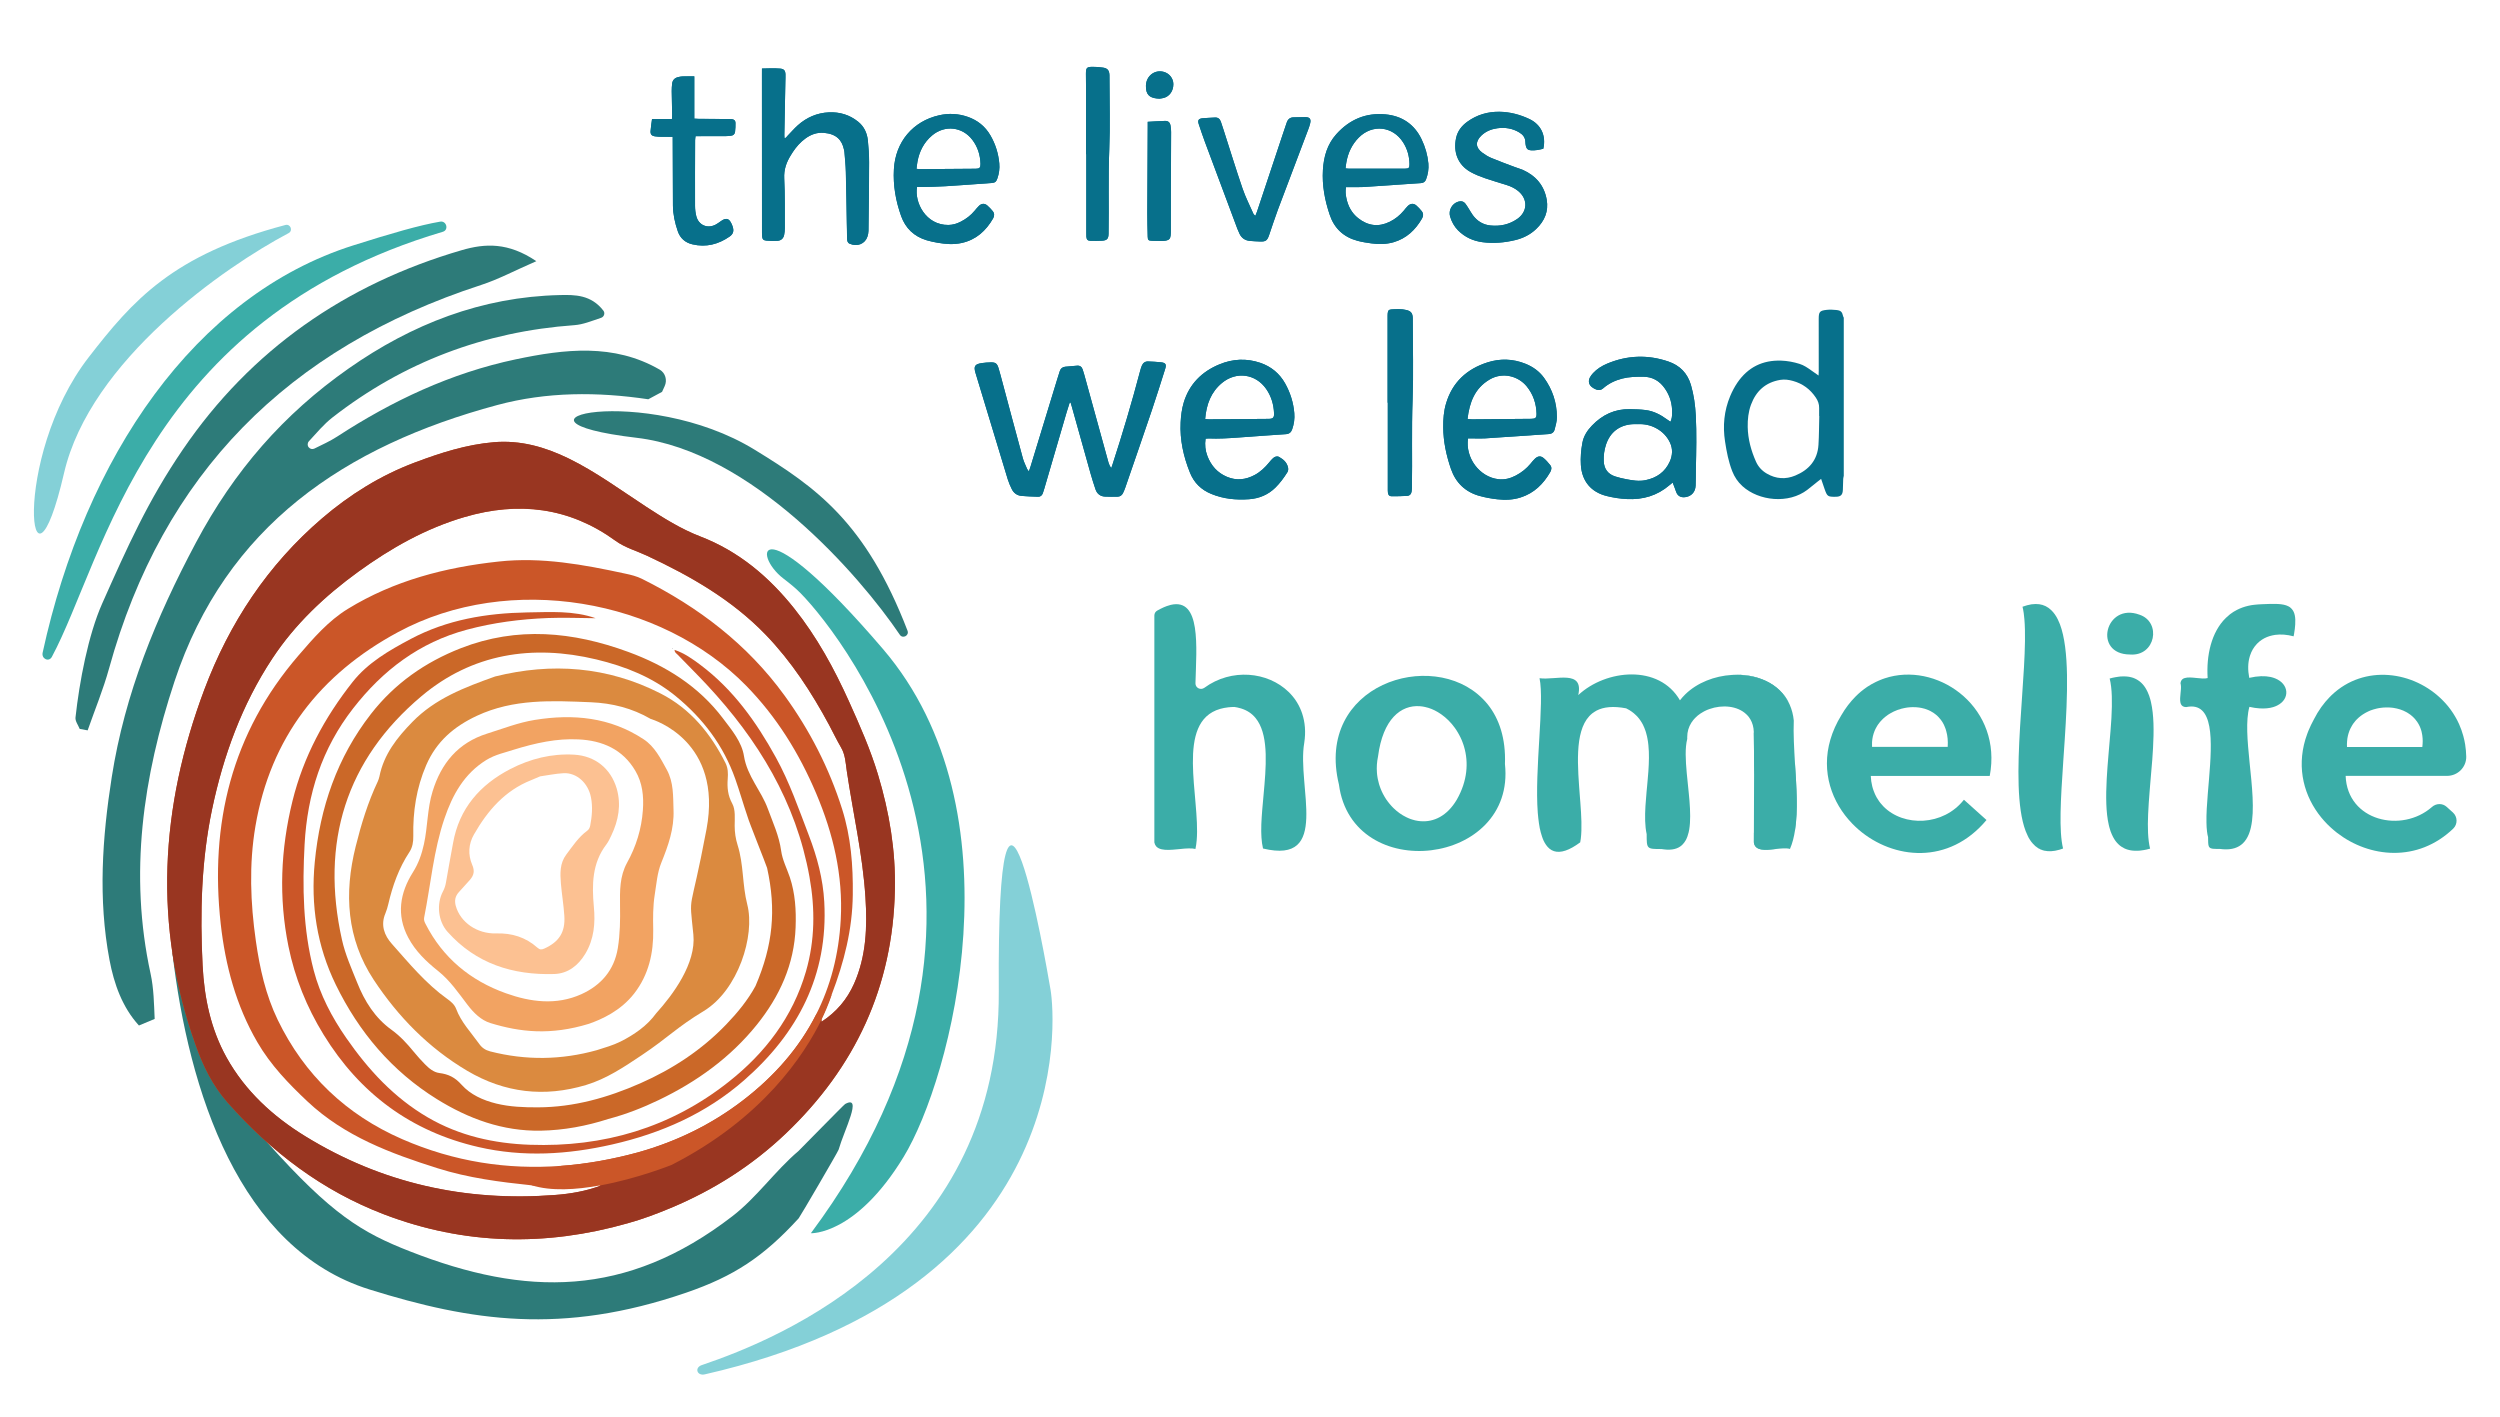 <?xml version="1.0" encoding="utf-8"?>
<!-- Generator: Adobe Illustrator 16.0.0, SVG Export Plug-In . SVG Version: 6.00 Build 0)  -->
<!DOCTYPE svg PUBLIC "-//W3C//DTD SVG 1.1//EN" "http://www.w3.org/Graphics/SVG/1.1/DTD/svg11.dtd">
<svg version="1.1" id="Layer_1" xmlns="http://www.w3.org/2000/svg" xmlns:xlink="http://www.w3.org/1999/xlink" x="0px" y="0px"
	 width="612px" height="347px" viewBox="0 0 612 347" enable-background="new 0 0 612 347" xml:space="preserve">
<g>
	<g>
		<path fill="#07708B" d="M284.89,17.597c-2.207-0.613-4.312,0.984-4.366,3.384c-0.055,2.18,0.899,2.917,2.6,3.123
			c0.198,0.021,0.398,0.021,0.721,0.055c0.27-0.048,0.667-0.082,1.045-0.185c1.439-0.399,2.354-1.733,2.346-3.384
			C287.229,19.199,286.272,17.975,284.89,17.597z M286.555,30.789c-0.137-0.818-0.577-1.217-1.395-1.189
			c-1.355,0.041-2.718,0.137-4.204,0.22v0.956c-0.041,7.132-0.083,14.265-0.104,21.398c-0.006,1.905,0.055,3.804,0.097,5.708
			c0.015,0.874,0.172,1.031,1.06,1.059c0.735,0.021,1.478,0.048,2.221,0.048c0.398,0,0.799-0.014,1.19-0.097
			c0.763-0.145,1.079-0.488,1.149-1.258c0.048-0.454,0.048-0.915,0.054-1.362c0-2.792-0.006-5.571,0-8.364
			c0.021-5.2,0.055-10.4,0.062-15.6C286.7,31.814,286.637,31.298,286.555,30.789z M271.602,19.22c0-0.275,0.009-0.563-0.006-0.846
			c-0.055-1.107-0.447-1.643-1.54-1.815c-0.833-0.146-1.699-0.193-2.546-0.193c-1.471,0-1.671,0.213-1.677,1.678
			c-0.006,1.451,0.033,2.896,0.033,4.34v15.352h0.063v19.355c0,0.283-0.008,0.571,0.013,0.846c0.055,0.694,0.323,0.991,1.005,1.004
			c0.934,0.021,1.877,0.034,2.813-0.02c1.237-0.07,1.595-0.475,1.616-1.713c0.122-6.865-0.111-13.729,0.171-20.6
			C271.787,30.83,271.602,25.018,271.602,19.22z M345.845,78.393c0-0.199,0.007-0.398-0.006-0.591
			c-0.042-1.142-0.454-1.644-1.562-1.912c-1.203-0.303-2.436-0.227-3.652-0.152c-0.661,0.049-0.867,0.317-0.922,0.998
			c-0.013,0.166-0.021,0.343-0.021,0.509v21.329h0.049v20.889c0,0.372-0.013,0.743,0.035,1.107c0.062,0.563,0.316,0.901,0.84,0.901
			c1.306,0.014,2.612-0.014,3.912-0.09c0.565-0.033,0.921-0.419,1.032-0.99c0.047-0.275,0.083-0.564,0.089-0.846
			c0.125-7.236-0.098-14.472,0.165-21.708C346.037,91.365,345.845,84.872,345.845,78.393z M319.618,28.67
			c-0.969-0.02-1.933,0.048-2.902,0.048c-0.941-0.006-1.464,0.482-1.746,1.335c-0.353,1.046-0.717,2.098-1.061,3.144
			c-2.063,6.197-4.119,12.394-6.189,18.592c-0.103,0.309-0.241,0.612-0.412,1.045c-0.222-0.227-0.4-0.33-0.468-0.475
			c-0.902-2.05-1.933-4.065-2.661-6.184c-1.625-4.746-3.102-9.561-4.645-14.348c-0.213-0.674-0.419-1.349-0.666-2.022
			c-0.24-0.673-0.674-1.093-1.464-1.038c-0.991,0.068-1.981,0.068-2.972,0.172c-1.047,0.103-1.293,0.501-0.971,1.472
			c0.482,1.458,0.978,2.909,1.507,4.354c2.64,7.077,5.29,14.155,7.932,21.227c0.158,0.426,0.35,0.838,0.542,1.251
			c0.504,1.032,1.342,1.603,2.463,1.72c0.846,0.089,1.705,0.117,2.553,0.15c1.348,0.055,1.747-0.22,2.193-1.519
			c0.714-2.064,1.37-4.155,2.139-6.198c2.477-6.596,4.988-13.179,7.477-19.769c0.174-0.474,0.353-0.955,0.462-1.458
			C320.981,29.159,320.644,28.699,319.618,28.67z M179.25,29.187c-0.254-0.049-0.509-0.042-0.771-0.042
			c-2.497-0.013-5-0.034-7.504-0.048c-0.304-0.006-0.613-0.033-1.012-0.055V18.69c-1.002,0-1.911-0.014-2.807,0.008
			c-0.426,0.014-0.852,0.095-1.258,0.206c-0.784,0.219-1.264,0.763-1.361,1.568c-0.069,0.62-0.109,1.246-0.103,1.872
			c0.021,1.932,0.083,3.858,0.109,5.791c0.006,0.302-0.033,0.606-0.048,0.998h-4.876c-0.137,1.053-0.301,2.008-0.364,2.963
			c-0.055,0.778,0.276,1.156,1.06,1.28c0.557,0.089,1.134,0.103,1.699,0.117c0.845,0.014,1.699,0,2.662,0v1.176
			c0.015,5.2,0.021,10.407,0.055,15.606c0.015,2.18,0.483,4.285,1.191,6.334c0.583,1.713,1.816,2.792,3.591,3.205
			c3.335,0.784,6.347,0.007,9.12-1.926c0.735-0.515,1.003-1.176,0.832-1.981c-0.118-0.571-0.358-1.141-0.667-1.644
			c-0.462-0.735-1.052-0.839-1.835-0.433c-0.276,0.145-0.523,0.351-0.784,0.522c-0.358,0.227-0.695,0.503-1.081,0.681
			c-1.987,0.977-4.059,0.068-4.636-2.07c-0.219-0.838-0.316-1.733-0.316-2.606c-0.021-5.344,0-10.682,0.015-16.033
			c0-0.303,0.061-0.605,0.109-0.991h0.984c2.131,0,4.263,0,6.396-0.006c0.426,0,0.854-0.055,1.279-0.097
			c0.592-0.047,0.95-0.419,1.012-0.977c0.088-0.729,0.118-1.472,0.103-2.2C180.025,29.544,179.745,29.282,179.25,29.187z
			 M378.626,48.885c-0.604-3.439-2.634-5.847-5.812-7.276c-0.641-0.283-1.341-0.461-2.008-0.716
			c-1.912-0.722-3.832-1.424-5.715-2.208c-0.778-0.324-1.522-0.784-2.203-1.287c-1.713-1.251-1.773-2.757-0.255-4.215
			c1.094-1.039,2.415-1.576,3.895-1.782c1.918-0.261,3.74,0.021,5.414,1.04c0.879,0.528,1.45,1.258,1.464,2.337
			c0.006,0.316,0.055,0.626,0.116,0.936c0.166,0.743,0.55,1.052,1.3,1.094c1.005,0.048,1.98-0.138,2.972-0.399
			c0.735-3.191-0.557-5.929-3.438-7.276c-2.313-1.08-4.74-1.733-7.319-1.768c-2.874-0.035-5.502,0.743-7.842,2.435
			c-1.389,0.998-2.394,2.291-2.758,3.976c-0.721,3.363,0.353,6.527,3.509,8.316c1.108,0.619,2.312,1.094,3.509,1.513
			c1.769,0.618,3.576,1.127,5.365,1.699c1.03,0.323,2.008,0.784,2.854,1.493c2.399,1.995,2.27,5.083-0.316,6.837
			c-1.967,1.348-4.162,1.808-6.499,1.568c-1.816-0.171-3.275-1.073-4.354-2.552c-0.364-0.508-0.662-1.059-0.999-1.581
			c-0.262-0.407-0.508-0.826-0.797-1.204c-0.462-0.585-1.061-0.708-1.762-0.488c-1.52,0.467-2.434,2.131-1.975,3.659
			c0.38,1.265,1.005,2.406,1.941,3.363c1.665,1.678,3.728,2.606,6.039,2.903c2.668,0.343,5.345,0.109,7.957-0.524
			c1.933-0.467,3.694-1.34,5.138-2.724C378.104,54.093,379.122,51.706,378.626,48.885z M244.626,39.991
			c-0.221-2.434-0.941-4.731-2.174-6.849c-1.279-2.208-3.142-3.702-5.557-4.541c-2.291-0.798-4.627-0.915-6.975-0.385
			c-6.472,1.444-10.722,6.548-11.093,13.2c-0.228,3.955,0.447,7.766,1.766,11.466c1.074,3.006,3.171,5,6.24,5.929
			c0.873,0.261,1.768,0.447,2.661,0.606c1.968,0.343,3.949,0.501,5.93,0.061c3.521-0.776,5.934-2.972,7.689-6.018
			c0.329-0.585,0.358-1.211-0.082-1.761c-0.413-0.509-0.869-0.991-1.355-1.41c-0.667-0.55-1.369-0.509-2.008,0.089
			c-0.386,0.364-0.723,0.797-1.075,1.21c-0.942,1.135-2.084,2.008-3.391,2.675c-0.942,0.489-1.947,0.792-3.02,0.812
			c-5.572,0.069-8.37-5.564-7.689-9.292c0.426,0,0.826,0.014,1.218,0c1.905-0.054,3.81-0.068,5.715-0.192
			c3.743-0.227,7.491-0.523,11.232-0.784c0.901-0.062,1.197-0.262,1.494-1.113C244.571,42.489,244.75,41.25,244.626,39.991z
			 M238.89,41.306c-4.602,0.041-9.203,0.069-13.798,0.103c-0.2,0.007-0.386-0.047-0.736-0.09c0.089-0.646,0.137-1.21,0.241-1.761
			c0.468-2.538,1.582-4.718,3.584-6.403c3.087-2.606,7.401-2.146,9.849,1.079c1.313,1.727,1.932,3.708,1.994,5.868
			C240.045,41.024,239.798,41.299,238.89,41.306z M349.67,40.04c-0.193-2.084-0.771-4.071-1.671-5.95
			c-1.782-3.707-4.824-5.722-8.847-6.093c-4.794-0.455-8.811,1.279-12.016,4.849c-2.235,2.49-3.089,5.51-3.287,8.763
			c-0.228,3.769,0.459,7.407,1.665,10.97c1.127,3.336,3.396,5.454,6.775,6.362c1.127,0.302,2.281,0.489,3.43,0.64
			c1.816,0.247,3.639,0.228,5.414-0.281c3.165-0.922,5.358-3.014,6.966-5.792c0.353-0.612,0.387-1.266-0.081-1.837
			c-0.384-0.481-0.818-0.955-1.286-1.362c-0.674-0.578-1.416-0.529-2.071,0.089c-0.371,0.351-0.681,0.764-1.003,1.156
			c-0.97,1.149-2.105,2.077-3.454,2.737c-2.756,1.355-5.357,0.998-7.738-0.893c-1.567-1.246-2.476-2.938-2.874-4.898
			c-0.186-0.854-0.268-1.727-0.089-2.696h1.45c0.915-0.007,1.822,0.034,2.725-0.021c4.718-0.31,9.424-0.647,14.134-0.955
			c0.668-0.042,1.061-0.331,1.287-0.922C349.567,42.646,349.786,41.361,349.67,40.04z M343.953,41.286
			c-4.601,0.006-9.203,0-13.803,0c-0.222,0-0.449-0.042-0.766-0.063c0.07-0.55,0.118-1.045,0.214-1.54
			c0.413-2.291,1.363-4.32,3.013-5.991c3.324-3.363,8.337-2.827,10.874,1.162c1.032,1.616,1.527,3.398,1.555,5.317
			C345.056,41.085,344.867,41.286,343.953,41.286z M316.847,101.132c-0.221-2.587-0.984-5.007-2.248-7.27
			c-1.383-2.456-3.433-4.141-6.103-5.049c-3.376-1.142-6.727-0.969-9.993,0.386c-4.305,1.781-7.339,4.808-8.722,9.327
			c-0.474,1.582-0.68,3.225-0.763,4.876c-0.213,4.278,0.693,8.342,2.283,12.298c1.005,2.498,2.746,4.196,5.213,5.207
			c2.986,1.238,6.094,1.527,9.281,1.301c2.481-0.187,4.627-1.088,6.409-2.827c1.148-1.128,2.077-2.408,2.931-3.756
			c0.218-0.357,0.261-0.729,0.185-1.141c-0.255-1.26-1.115-2.01-2.151-2.601c-0.531-0.302-1.075-0.117-1.501,0.255
			c-0.364,0.316-0.674,0.694-0.984,1.073c-0.99,1.216-2.124,2.297-3.521,3.054c-2.193,1.176-4.478,1.451-6.817,0.453
			c-2.324-0.983-3.865-2.724-4.767-5.069c-0.514-1.348-0.68-2.745-0.453-4.265c0.304-0.021,0.523-0.062,0.744-0.055
			c2.427,0.11,4.834-0.048,7.243-0.22c3.892-0.282,7.772-0.578,11.658-0.826c0.845-0.055,1.294-0.455,1.555-1.196
			C316.777,103.793,316.964,102.48,316.847,101.132z M310.58,102.542c-4.855,0.042-9.719,0.082-14.574,0.11
			c-0.295,0.007-0.592-0.055-0.984-0.096c0.31-3.569,1.41-6.576,4.134-8.824c3.494-2.875,8.219-2.229,10.806,1.478
			c1.252,1.803,1.842,3.817,1.927,5.991C311.929,102.232,311.627,102.528,310.58,102.542z M377.979,92.493
			c-1.161-1.602-2.723-2.717-4.567-3.453c-3.04-1.218-6.161-1.321-9.266-0.331c-5.067,1.624-8.604,4.856-10.15,10.049
			c-0.564,1.892-0.717,3.858-0.695,5.826c0.021,3.494,0.75,6.878,1.884,10.18c1.19,3.446,3.558,5.702,7.079,6.658
			c1.389,0.378,2.828,0.64,4.265,0.798c1.927,0.22,3.858,0.158,5.736-0.454c3.302-1.052,5.571-3.308,7.249-6.238
			c0.31-0.557,0.397-1.163-0.034-1.685c-0.474-0.592-0.984-1.184-1.562-1.673c-0.729-0.625-1.416-0.57-2.139,0.097
			c-0.398,0.365-0.729,0.798-1.073,1.211c-1.011,1.23-2.229,2.194-3.626,2.929c-1.34,0.709-2.756,1.08-4.27,0.902
			c-4.617-0.522-8.159-5.242-7.431-9.995h0.888c1.047,0,2.114,0.069,3.158,0.007c5.214-0.343,10.44-0.722,15.655-1.059
			c0.812-0.048,1.313-0.413,1.498-1.135c0.25-0.984,0.551-1.994,0.551-3.006C381.124,98.586,380.051,95.361,377.979,92.493z
			 M374.933,102.528c-4.855,0.048-9.719,0.089-14.574,0.124c-0.323,0-0.659-0.061-1.108-0.103c0.489-4.059,1.762-7.477,5.365-9.623
			c3.29-1.967,7.139-0.812,9.142,1.678c1.576,1.946,2.332,4.202,2.387,6.691C376.165,102.239,375.889,102.507,374.933,102.528z
			 M212.456,34.358c-0.2-1.809-0.941-3.417-2.394-4.574c-2.076-1.671-4.505-2.4-7.146-2.283c-2.923,0.137-5.475,1.251-7.641,3.191
			c-0.881,0.798-1.665,1.712-2.497,2.566c-0.2,0.206-0.331,0.516-0.729,0.578c-0.014-0.275-0.042-0.503-0.042-0.723
			c0.091-4.374,0.167-8.749,0.255-13.123c0.006-0.605,0.042-1.197,0.021-1.788c-0.033-0.922-0.371-1.321-1.258-1.41
			c-0.765-0.069-1.528-0.069-2.299-0.069c-0.708,0-1.41,0.034-2.2,0.055v1.341c0.006,12.656,0.013,25.305,0.013,37.968
			c0,0.563,0,1.135,0.036,1.706c0.049,0.737,0.282,1.053,1.031,1.114c0.902,0.083,1.823,0.104,2.725,0.049
			c0.887-0.055,1.464-0.591,1.644-1.472c0.104-0.529,0.158-1.073,0.158-1.609c-0.021-4.065,0.061-8.137-0.144-12.188
			c-0.118-2.193,0.536-4.002,1.657-5.763c0.152-0.242,0.297-0.482,0.455-0.723c0.839-1.258,1.829-2.394,3.06-3.287
			c1.355-0.99,2.862-1.541,4.547-1.396c3.157,0.275,4.402,1.857,4.876,3.976c0.055,0.22,0.116,0.447,0.137,0.667
			c0.124,1.644,0.31,3.281,0.35,4.932c0.111,4.202,0.16,8.411,0.242,12.614c0.021,1.251,0.049,2.498,0.082,3.749
			c0.013,0.501,0.089,0.977,0.626,1.203c1.905,0.825,3.749,0.007,4.333-1.726c0.151-0.454,0.254-0.943,0.261-1.411
			c0.07-5.571,0.146-11.142,0.152-16.714C212.76,37.977,212.65,36.154,212.456,34.358z M415.129,101.737
			c-0.137-2.537-0.469-5.035-1.183-7.477c-0.848-2.896-2.703-4.8-5.557-5.771c-5.063-1.72-10.05-1.527-14.975,0.537
			c-1.3,0.55-2.484,1.286-3.438,2.324c-0.311,0.33-0.593,0.708-0.793,1.102c-0.42,0.845-0.24,1.712,0.504,2.297
			c0.322,0.261,0.708,0.474,1.1,0.618c0.584,0.22,1.128,0.166,1.65-0.295c1.349-1.191,2.922-1.939,4.663-2.394
			c1.671-0.433,3.372-0.454,5.07-0.46c2.386-0.007,4.147,1.052,5.447,2.964c1.231,1.788,1.774,3.797,1.72,5.963
			c-0.015,0.681-0.055,1.396-0.413,2.111c-0.344-0.241-0.62-0.427-0.888-0.618c-1.562-1.143-3.26-2.016-5.186-2.257
			c-1.267-0.164-2.552-0.199-3.831-0.22c-3.728-0.082-6.796,1.397-9.326,4.045c-1.143,1.189-2.023,2.558-2.325,4.195
			c-0.33,1.788-0.488,3.604-0.373,5.426c0.249,3.949,2.484,6.645,6.315,7.595c1.629,0.405,3.282,0.667,4.959,0.742
			c3.913,0.2,7.428-0.825,10.427-3.404c0.206-0.186,0.428-0.351,0.771-0.625c0.322,0.852,0.619,1.554,0.854,2.276
			c0.419,1.231,1.471,1.458,2.468,1.251c1.369-0.282,2.242-1.306,2.298-2.792c0.062-1.362,0.034-2.725,0.062-4.093
			C415.246,110.424,415.355,106.084,415.129,101.737z M408.76,112.998c-1.148,2.544-3.186,3.975-5.902,4.539
			c-1.643,0.351-3.226,0.063-4.807-0.24c-0.895-0.172-1.782-0.378-2.648-0.66c-1.789-0.571-2.743-1.877-2.807-3.749
			c-0.056-1.369,0.111-2.716,0.55-4.038c0.999-3.02,3.241-4.773,6.431-5.007c0.428-0.035,0.854-0.007,1.288-0.007
			c1.616-0.09,3.163,0.22,4.595,1.004c1.5,0.812,2.64,1.988,3.362,3.522C409.53,109.888,409.44,111.483,408.76,112.998z
			 M284.216,88.682c-1.045-0.117-2.097-0.158-3.142-0.206c-0.735-0.034-1.251,0.344-1.541,1.004c-0.172,0.42-0.31,0.854-0.419,1.293
			c-2.044,7.752-4.326,15.42-6.811,23.049c-0.082,0.255-0.185,0.503-0.268,0.75c-0.331-0.434-0.538-0.867-0.668-1.313
			c-1.89-6.851-3.768-13.694-5.66-20.539c-0.212-0.771-0.425-1.541-0.674-2.291c-0.213-0.632-0.666-0.983-1.361-0.921
			c-0.969,0.082-1.932,0.151-2.895,0.254c-0.681,0.069-1.149,0.434-1.355,1.115c-0.207,0.681-0.434,1.355-0.641,2.028
			c-2.166,7.092-4.332,14.19-6.499,21.275c-0.109,0.365-0.249,0.722-0.413,1.209c-0.206-0.281-0.358-0.426-0.425-0.591
			c-0.365-0.867-0.798-1.706-1.047-2.6c-1.699-6.224-3.342-12.456-5.014-18.681c-0.303-1.127-0.583-2.256-0.929-3.37
			c-0.365-1.205-0.736-1.472-1.973-1.444c-0.71,0.014-1.418,0.062-2.126,0.171c-1.713,0.254-2.051,0.771-1.547,2.428
			c2.613,8.674,5.241,17.34,7.888,26.013c0.255,0.833,0.613,1.651,0.999,2.436c0.459,0.928,1.258,1.52,2.269,1.629
			c1.389,0.145,2.778,0.158,4.168,0.214c0.583,0.021,0.948-0.323,1.148-0.846c0.137-0.372,0.255-0.75,0.365-1.134
			c1.823-6.246,3.646-12.491,5.475-18.729c0.228-0.792,0.489-1.569,0.744-2.346h0.219c0.104,0.344,0.207,0.681,0.304,1.032
			c1.525,5.447,3.039,10.889,4.579,16.329c0.373,1.307,0.777,2.613,1.218,3.9c0.371,1.073,1.148,1.698,2.291,1.76
			c1.024,0.055,2.042,0.035,3.068,0.021c0.625-0.007,1.094-0.317,1.361-0.874c0.207-0.434,0.407-0.881,0.556-1.341
			c2.181-6.308,4.369-12.616,6.508-18.942c1.135-3.364,2.187-6.755,3.268-10.14C285.592,89.191,285.346,88.807,284.216,88.682z"/>
		<path fill="#07708B" d="M451.206,77.457c-0.241-1.106-0.538-1.451-1.672-1.568c-0.777-0.09-1.582-0.117-2.373-0.034
			c-1.714,0.192-1.94,0.501-1.94,2.228c0,4.265,0.006,8.529,0.006,12.794c0,0.295-0.019,0.591-0.04,1.052
			c-0.674-0.467-1.203-0.825-1.719-1.204c-0.93-0.667-1.865-1.32-2.965-1.657c-1.444-0.448-2.917-0.729-4.437-0.784
			c-4.574-0.166-8.179,1.623-10.757,5.399c-0.695,1.025-1.279,2.146-1.763,3.294c-1.491,3.577-1.842,7.298-1.251,11.115
			c0.379,2.477,0.847,4.932,1.761,7.271c0.551,1.403,1.362,2.614,2.477,3.632c4.01,3.659,11.335,4.443,15.944,0.881
			c0.854-0.668,1.686-1.355,2.537-2.029c0.24-0.193,0.474-0.365,0.798-0.612c0.302,0.874,0.557,1.651,0.826,2.414
			c0.666,1.912,0.783,1.988,2.813,1.96c1.161-0.021,1.628-0.467,1.684-1.658c0.049-0.9,0.049-1.815,0.083-2.724
			c0.014-0.248,0.097-0.488,0.139-0.735V77.76C451.309,77.657,451.226,77.56,451.206,77.457z M445.16,108.904
			c-0.229,3.715-2.34,6.129-5.676,7.511c-2.359,0.984-4.725,0.833-6.967-0.481c-1.184-0.688-2.084-1.651-2.648-2.917
			c-1.203-2.696-1.969-5.509-2.029-8.48c-0.033-1.856,0.158-3.707,0.799-5.455c1.236-3.349,3.555-5.481,7.16-6.086
			c1.052-0.172,2.097-0.034,3.115,0.255c2.379,0.661,4.229,2.029,5.599,4.079c0.516,0.77,0.839,1.603,0.811,2.552
			c-0.013,0.646,0,1.307,0,1.96h0.036C445.291,104.2,445.311,106.552,445.16,108.904z"/>
		<path fill="#07708B" d="M261.862,98.545c-0.247,0.785-0.514,1.562-0.742,2.346c-1.829,6.246-3.652,12.484-5.475,18.729
			c-0.11,0.378-0.228,0.765-0.365,1.135c-0.2,0.523-0.559,0.874-1.148,0.854c-1.391-0.055-2.786-0.076-4.162-0.22
			c-1.011-0.11-1.808-0.702-2.27-1.624c-0.392-0.784-0.75-1.603-1.005-2.435c-2.647-8.666-5.268-17.339-7.888-26.013
			c-0.504-1.658-0.167-2.173,1.553-2.428c0.702-0.103,1.418-0.158,2.126-0.171c1.236-0.027,1.601,0.24,1.966,1.444
			c0.337,1.114,0.626,2.242,0.929,3.37c1.672,6.225,3.321,12.463,5.022,18.681c0.241,0.895,0.681,1.741,1.045,2.601
			c0.076,0.171,0.219,0.309,0.425,0.591c0.165-0.488,0.304-0.846,0.413-1.21c2.167-7.091,4.333-14.182,6.499-21.267
			c0.207-0.681,0.434-1.355,0.641-2.029c0.207-0.681,0.681-1.045,1.361-1.121c0.963-0.104,1.926-0.172,2.889-0.254
			c0.702-0.062,1.148,0.289,1.361,0.921c0.255,0.75,0.461,1.521,0.674,2.285c1.886,6.843,3.77,13.694,5.66,20.538
			c0.124,0.454,0.337,0.887,0.668,1.321c0.09-0.254,0.186-0.502,0.268-0.757c2.477-7.62,4.76-15.297,6.802-23.041
			c0.118-0.44,0.249-0.881,0.428-1.294c0.283-0.66,0.799-1.038,1.534-1.01c1.052,0.041,2.105,0.089,3.15,0.207
			c1.127,0.123,1.368,0.515,1.018,1.616c-1.073,3.383-2.126,6.775-3.269,10.138c-2.139,6.321-4.326,12.628-6.499,18.942
			c-0.158,0.454-0.352,0.901-0.565,1.335c-0.268,0.556-0.736,0.873-1.361,0.873c-1.024,0.006-2.051,0.028-3.068-0.028
			c-1.134-0.061-1.917-0.687-2.291-1.761c-0.44-1.286-0.852-2.585-1.224-3.9c-1.534-5.441-3.054-10.888-4.573-16.33
			c-0.097-0.343-0.207-0.687-0.31-1.031C262.013,98.545,261.938,98.545,261.862,98.545z"/>
		<path fill="#07708B" d="M415.129,101.737c-0.137-2.537-0.469-5.035-1.183-7.477c-0.848-2.896-2.703-4.8-5.557-5.771
			c-5.063-1.72-10.05-1.527-14.975,0.537c-1.3,0.55-2.484,1.286-3.438,2.324c-0.311,0.33-0.593,0.708-0.793,1.102
			c-0.42,0.845-0.24,1.712,0.504,2.297c0.322,0.261,0.708,0.474,1.1,0.618c0.584,0.22,1.128,0.166,1.65-0.295
			c1.349-1.191,2.922-1.939,4.663-2.394c1.671-0.433,3.372-0.454,5.07-0.46c2.386-0.007,4.147,1.052,5.447,2.964
			c1.231,1.788,1.774,3.797,1.72,5.963c-0.015,0.681-0.055,1.396-0.413,2.111c-0.344-0.241-0.62-0.427-0.888-0.618
			c-1.562-1.143-3.26-2.016-5.186-2.257c-1.267-0.164-2.552-0.199-3.831-0.22c-3.728-0.082-6.796,1.397-9.326,4.045
			c-1.143,1.189-2.023,2.558-2.325,4.195c-0.33,1.788-0.488,3.604-0.373,5.426c0.249,3.949,2.484,6.645,6.315,7.595
			c1.629,0.405,3.282,0.667,4.959,0.742c3.913,0.2,7.428-0.825,10.427-3.404c0.206-0.186,0.428-0.351,0.771-0.625
			c0.322,0.852,0.619,1.554,0.854,2.276c0.419,1.231,1.471,1.458,2.468,1.251c1.369-0.282,2.242-1.306,2.298-2.792
			c0.062-1.362,0.034-2.725,0.062-4.093C415.246,110.424,415.355,106.084,415.129,101.737z M408.76,112.998
			c-1.148,2.544-3.186,3.975-5.902,4.539c-1.643,0.351-3.226,0.063-4.807-0.24c-0.895-0.172-1.782-0.378-2.648-0.66
			c-1.789-0.571-2.743-1.877-2.807-3.749c-0.056-1.369,0.111-2.716,0.55-4.038c0.999-3.02,3.241-4.773,6.431-5.007
			c0.428-0.035,0.854-0.007,1.288-0.007c1.616-0.09,3.163,0.22,4.595,1.004c1.5,0.812,2.64,1.988,3.362,3.522
			C409.53,109.888,409.44,111.483,408.76,112.998z"/>
		<path fill="#07708B" d="M186.526,16.778c0.791-0.021,1.499-0.061,2.2-0.055c0.771,0,1.542,0,2.299,0.076
			c0.887,0.083,1.23,0.495,1.258,1.41c0.021,0.599-0.015,1.197-0.027,1.789c-0.082,4.374-0.166,8.756-0.249,13.131
			c-0.006,0.219,0.021,0.439,0.042,0.721c0.398-0.068,0.529-0.378,0.729-0.584c0.832-0.853,1.61-1.768,2.497-2.566
			c2.167-1.946,4.712-3.061,7.635-3.197c2.655-0.125,5.076,0.612,7.152,2.283c1.446,1.163,2.202,2.765,2.387,4.574
			c0.192,1.81,0.304,3.632,0.295,5.448c-0.006,5.572-0.083,11.143-0.152,16.714c-0.006,0.476-0.109,0.963-0.261,1.417
			c-0.584,1.733-2.434,2.545-4.339,1.726c-0.538-0.233-0.613-0.708-0.625-1.203c-0.036-1.252-0.055-2.504-0.083-3.749
			c-0.076-4.209-0.124-8.411-0.234-12.621c-0.042-1.645-0.221-3.289-0.346-4.932c-0.013-0.227-0.082-0.447-0.137-0.667
			c-0.48-2.119-1.719-3.7-4.876-3.977c-1.692-0.144-3.199,0.4-4.545,1.39c-1.233,0.901-2.223,2.029-3.062,3.294
			c-0.158,0.234-0.303,0.481-0.453,0.723c-1.115,1.761-1.768,3.562-1.659,5.756c0.207,4.059,0.125,8.131,0.145,12.196
			c0,0.537-0.057,1.079-0.16,1.603c-0.171,0.879-0.757,1.416-1.644,1.472c-0.9,0.055-1.823,0.034-2.723-0.048
			c-0.744-0.069-0.984-0.378-1.033-1.122c-0.034-0.564-0.027-1.134-0.027-1.706c-0.006-12.656-0.013-25.305-0.013-37.96
			C186.526,17.7,186.526,17.28,186.526,16.778z"/>
		<path fill="#07708B" d="M377.979,92.493c-1.161-1.602-2.723-2.717-4.567-3.453c-3.04-1.218-6.161-1.321-9.266-0.331
			c-5.067,1.624-8.604,4.856-10.15,10.049c-0.564,1.892-0.717,3.858-0.695,5.826c0.021,3.494,0.75,6.878,1.884,10.18
			c1.19,3.446,3.558,5.702,7.079,6.658c1.389,0.378,2.828,0.64,4.265,0.798c1.927,0.22,3.858,0.158,5.736-0.454
			c3.302-1.052,5.571-3.308,7.249-6.238c0.31-0.557,0.397-1.163-0.034-1.685c-0.474-0.592-0.984-1.184-1.562-1.673
			c-0.729-0.625-1.416-0.57-2.139,0.097c-0.398,0.365-0.729,0.798-1.073,1.211c-1.011,1.23-2.229,2.194-3.626,2.929
			c-1.34,0.709-2.756,1.08-4.27,0.902c-4.617-0.522-8.159-5.242-7.431-9.995h0.888c1.047,0,2.114,0.069,3.158,0.007
			c5.214-0.343,10.44-0.722,15.655-1.059c0.812-0.048,1.313-0.413,1.498-1.135c0.25-0.984,0.551-1.994,0.551-3.006
			C381.124,98.586,380.051,95.361,377.979,92.493z M374.933,102.528c-4.855,0.048-9.719,0.089-14.574,0.124
			c-0.323,0-0.659-0.061-1.108-0.103c0.489-4.059,1.762-7.477,5.365-9.623c3.29-1.967,7.139-0.812,9.142,1.678
			c1.576,1.946,2.332,4.202,2.387,6.691C376.165,102.239,375.889,102.507,374.933,102.528z"/>
		<path fill="#07708B" d="M316.847,101.132c-0.221-2.587-0.984-5.007-2.248-7.27c-1.383-2.456-3.433-4.141-6.103-5.049
			c-3.376-1.142-6.727-0.969-9.993,0.386c-4.305,1.781-7.339,4.808-8.722,9.327c-0.474,1.582-0.68,3.225-0.763,4.876
			c-0.213,4.278,0.693,8.342,2.283,12.298c1.005,2.498,2.746,4.196,5.213,5.207c2.986,1.238,6.094,1.527,9.281,1.301
			c2.481-0.187,4.627-1.088,6.409-2.827c1.148-1.128,2.077-2.408,2.931-3.756c0.218-0.357,0.261-0.729,0.185-1.141
			c-0.255-1.26-1.115-2.01-2.151-2.601c-0.531-0.302-1.075-0.117-1.501,0.255c-0.364,0.316-0.674,0.694-0.984,1.073
			c-0.99,1.216-2.124,2.297-3.521,3.054c-2.193,1.176-4.478,1.451-6.817,0.453c-2.324-0.983-3.865-2.724-4.767-5.069
			c-0.514-1.348-0.68-2.745-0.453-4.265c0.304-0.021,0.523-0.062,0.744-0.055c2.427,0.11,4.834-0.048,7.243-0.22
			c3.892-0.282,7.772-0.578,11.658-0.826c0.845-0.055,1.294-0.455,1.555-1.196C316.777,103.793,316.964,102.48,316.847,101.132z
			 M310.58,102.542c-4.855,0.042-9.719,0.082-14.574,0.11c-0.295,0.007-0.592-0.055-0.984-0.096c0.31-3.569,1.41-6.576,4.134-8.824
			c3.494-2.875,8.219-2.229,10.806,1.478c1.252,1.803,1.842,3.817,1.927,5.991C311.929,102.232,311.627,102.528,310.58,102.542z"/>
		<path fill="#07708B" d="M349.67,40.04c-0.193-2.084-0.771-4.071-1.671-5.95c-1.782-3.707-4.824-5.722-8.847-6.093
			c-4.794-0.455-8.811,1.279-12.016,4.849c-2.235,2.49-3.089,5.51-3.287,8.763c-0.228,3.769,0.459,7.407,1.665,10.97
			c1.127,3.336,3.396,5.454,6.775,6.362c1.127,0.302,2.281,0.489,3.43,0.64c1.816,0.247,3.639,0.228,5.414-0.281
			c3.165-0.922,5.358-3.014,6.966-5.792c0.353-0.612,0.387-1.266-0.081-1.837c-0.384-0.481-0.818-0.955-1.286-1.362
			c-0.674-0.578-1.416-0.529-2.071,0.089c-0.371,0.351-0.681,0.764-1.003,1.156c-0.97,1.149-2.105,2.077-3.454,2.737
			c-2.756,1.355-5.357,0.998-7.738-0.893c-1.567-1.246-2.476-2.938-2.874-4.898c-0.186-0.854-0.268-1.727-0.089-2.696h1.45
			c0.915-0.007,1.822,0.034,2.725-0.021c4.718-0.31,9.424-0.647,14.134-0.955c0.668-0.042,1.061-0.331,1.287-0.922
			C349.567,42.646,349.786,41.361,349.67,40.04z M343.953,41.286c-4.601,0.006-9.203,0-13.803,0c-0.222,0-0.449-0.042-0.766-0.063
			c0.07-0.55,0.118-1.045,0.214-1.54c0.413-2.291,1.363-4.32,3.013-5.991c3.324-3.363,8.337-2.827,10.874,1.162
			c1.032,1.616,1.527,3.398,1.555,5.317C345.056,41.085,344.867,41.286,343.953,41.286z"/>
		<path fill="#07708B" d="M244.626,39.991c-0.221-2.434-0.941-4.731-2.174-6.849c-1.279-2.208-3.142-3.702-5.557-4.541
			c-2.291-0.798-4.627-0.915-6.975-0.385c-6.472,1.444-10.722,6.548-11.093,13.2c-0.228,3.955,0.447,7.766,1.766,11.466
			c1.074,3.006,3.171,5,6.24,5.929c0.873,0.261,1.768,0.447,2.661,0.606c1.968,0.343,3.949,0.501,5.93,0.061
			c3.521-0.776,5.934-2.972,7.689-6.018c0.329-0.585,0.358-1.211-0.082-1.761c-0.413-0.509-0.869-0.991-1.355-1.41
			c-0.667-0.55-1.369-0.509-2.008,0.089c-0.386,0.364-0.723,0.797-1.075,1.21c-0.942,1.135-2.084,2.008-3.391,2.675
			c-0.942,0.489-1.947,0.792-3.02,0.812c-5.572,0.069-8.37-5.564-7.689-9.292c0.426,0,0.826,0.014,1.218,0
			c1.905-0.054,3.81-0.068,5.715-0.192c3.743-0.227,7.491-0.523,11.232-0.784c0.901-0.062,1.197-0.262,1.494-1.113
			C244.571,42.489,244.75,41.25,244.626,39.991z M238.89,41.306c-4.602,0.041-9.203,0.069-13.798,0.103
			c-0.2,0.007-0.386-0.047-0.736-0.09c0.089-0.646,0.137-1.21,0.241-1.761c0.468-2.538,1.582-4.718,3.584-6.403
			c3.087-2.606,7.401-2.146,9.849,1.079c1.313,1.727,1.932,3.708,1.994,5.868C240.045,41.024,239.798,41.299,238.89,41.306z"/>
		<path fill="#07708B" d="M377.809,36.408c-0.99,0.261-1.969,0.448-2.972,0.393c-0.756-0.035-1.136-0.351-1.3-1.094
			c-0.069-0.304-0.109-0.62-0.118-0.93c-0.019-1.08-0.583-1.809-1.464-2.345c-1.678-1.01-3.5-1.3-5.421-1.032
			c-1.47,0.207-2.798,0.737-3.885,1.782c-1.528,1.458-1.459,2.964,0.254,4.215c0.681,0.503,1.423,0.957,2.206,1.28
			c1.887,0.784,3.804,1.486,5.718,2.214c0.659,0.254,1.361,0.426,2.009,0.716c3.178,1.43,5.207,3.831,5.805,7.276
			c0.496,2.821-0.522,5.208-2.561,7.153c-1.442,1.39-3.205,2.263-5.137,2.731c-2.613,0.632-5.281,0.86-7.957,0.522
			c-2.312-0.296-4.368-1.224-6.034-2.903c-0.941-0.949-1.567-2.09-1.944-3.363c-0.462-1.527,0.46-3.192,1.973-3.66
			c0.695-0.213,1.3-0.096,1.762,0.489c0.295,0.378,0.544,0.798,0.805,1.204c0.338,0.53,0.632,1.08,0.997,1.588
			c1.072,1.479,2.539,2.374,4.354,2.552c2.332,0.234,4.533-0.228,6.492-1.569c2.579-1.767,2.725-4.841,0.319-6.843
			c-0.848-0.702-1.817-1.162-2.856-1.492c-1.788-0.571-3.598-1.074-5.365-1.692c-1.203-0.42-2.406-0.895-3.508-1.521
			c-3.164-1.782-4.236-4.952-3.514-8.315c0.364-1.692,1.374-2.979,2.757-3.977c2.339-1.691,4.96-2.469,7.842-2.435
			c2.578,0.035,5.008,0.688,7.318,1.768C377.244,30.479,378.538,33.217,377.809,36.408z"/>
		<path fill="#07708B" d="M164.674,33.499c-0.97,0-1.816,0.014-2.662-0.006c-0.565-0.015-1.142-0.035-1.699-0.118
			c-0.777-0.116-1.115-0.495-1.06-1.279c0.07-0.956,0.228-1.911,0.364-2.958c1.631,0,3.206,0,4.87,0
			c0.021-0.398,0.061-0.702,0.055-0.996c-0.033-1.934-0.088-3.866-0.109-5.798c-0.006-0.626,0.028-1.252,0.103-1.872
			c0.097-0.811,0.578-1.355,1.361-1.568c0.407-0.111,0.833-0.186,1.258-0.206c0.902-0.028,1.811-0.008,2.813-0.008
			c0,3.487,0,6.886,0,10.352c0.407,0.021,0.71,0.048,1.012,0.048c2.503,0.021,5.007,0.034,7.512,0.047
			c0.253,0,0.515-0.006,0.763,0.042c0.496,0.097,0.778,0.358,0.791,0.86c0.021,0.736-0.013,1.479-0.097,2.208
			c-0.067,0.558-0.419,0.922-1.018,0.977c-0.426,0.042-0.845,0.09-1.271,0.096c-2.133,0.007-4.265,0.007-6.398,0.007
			c-0.31,0-0.611,0-0.984,0c-0.048,0.392-0.11,0.694-0.11,0.997c-0.014,5.345-0.042,10.689-0.021,16.033
			c0,0.873,0.096,1.768,0.324,2.606c0.569,2.146,2.646,3.041,4.636,2.07c0.377-0.185,0.721-0.454,1.073-0.688
			c0.261-0.171,0.501-0.371,0.784-0.515c0.79-0.406,1.382-0.302,1.844,0.433c0.308,0.495,0.543,1.066,0.666,1.637
			c0.173,0.805-0.103,1.472-0.832,1.981c-2.778,1.932-5.785,2.716-9.126,1.932c-1.768-0.413-2.999-1.492-3.591-3.197
			c-0.702-2.051-1.176-4.155-1.188-6.336c-0.03-5.2-0.042-10.399-0.057-15.599C164.674,34.338,164.674,34.001,164.674,33.499z"/>
		<path fill="#07708B" d="M307.313,52.841c0.173-0.433,0.311-0.737,0.413-1.047c2.063-6.196,4.126-12.393,6.189-18.591
			c0.352-1.052,0.71-2.098,1.061-3.15c0.282-0.845,0.805-1.335,1.746-1.328c0.963,0.007,1.933-0.069,2.896-0.048
			c1.025,0.027,1.354,0.488,1.121,1.507c-0.115,0.495-0.282,0.983-0.459,1.458c-2.491,6.588-5.001,13.172-7.471,19.768
			c-0.763,2.049-1.425,4.133-2.14,6.197c-0.446,1.293-0.847,1.575-2.192,1.519c-0.854-0.033-1.707-0.068-2.553-0.151
			c-1.129-0.117-1.968-0.688-2.47-1.719c-0.2-0.405-0.385-0.826-0.543-1.251c-2.649-7.079-5.296-14.148-7.93-21.233
			c-0.537-1.438-1.026-2.889-1.513-4.347c-0.331-0.977-0.084-1.376,0.969-1.479c0.991-0.095,1.987-0.095,2.978-0.171
			c0.784-0.055,1.224,0.364,1.464,1.039c0.243,0.667,0.449,1.348,0.668,2.021c1.541,4.788,3.014,9.596,4.643,14.349
			c0.723,2.111,1.755,4.12,2.661,6.176C306.915,52.51,307.086,52.613,307.313,52.841z"/>
		<path fill="#07708B" d="M339.682,98.567c0-7.105,0-14.217,0-21.323c0-0.172,0-0.343,0.021-0.509
			c0.055-0.681,0.261-0.949,0.922-0.991c1.217-0.082,2.44-0.152,3.652,0.145c1.107,0.269,1.52,0.777,1.567,1.912
			c0.007,0.199,0.007,0.399,0.007,0.599c0,6.479,0.186,12.973-0.048,19.445c-0.263,7.242-0.034,14.478-0.171,21.713
			c-0.007,0.282-0.036,0.565-0.092,0.846c-0.103,0.571-0.467,0.957-1.023,0.99c-1.3,0.076-2.606,0.111-3.912,0.097
			c-0.523-0.007-0.778-0.344-0.848-0.908c-0.04-0.365-0.027-0.736-0.027-1.107c0-6.968,0-13.929,0-20.896
			C339.718,98.567,339.696,98.567,339.682,98.567z"/>
		<path fill="#07708B" d="M265.865,37.735c0-5.117,0-10.233,0-15.345c0-1.451-0.04-2.895-0.033-4.346
			c0.006-1.465,0.207-1.678,1.684-1.678c0.847,0,1.707,0.047,2.546,0.186c1.087,0.179,1.485,0.708,1.534,1.815
			c0.015,0.283,0.006,0.571,0.006,0.853c0,5.798,0.186,11.604-0.049,17.395c-0.28,6.873-0.046,13.737-0.177,20.601
			c-0.021,1.238-0.379,1.644-1.616,1.72c-0.936,0.055-1.879,0.041-2.813,0.02c-0.683-0.014-0.957-0.31-1.005-1.004
			c-0.021-0.282-0.013-0.571-0.013-0.852c0-6.453,0-12.904,0-19.355C265.899,37.735,265.887,37.735,265.865,37.735z"/>
		<path fill="#07708B" d="M280.964,29.82c1.486-0.083,2.84-0.18,4.202-0.22c0.812-0.029,1.258,0.378,1.389,1.196
			c0.083,0.502,0.139,1.019,0.139,1.528c-0.015,5.2-0.048,10.399-0.063,15.599c-0.007,2.786,0,5.572-0.007,8.358
			c0,0.454-0.006,0.907-0.048,1.361c-0.076,0.77-0.392,1.121-1.149,1.265c-0.385,0.076-0.79,0.09-1.19,0.09
			c-0.735,0-1.479-0.021-2.214-0.047c-0.888-0.035-1.045-0.187-1.066-1.06c-0.041-1.905-0.104-3.804-0.095-5.708
			c0.019-7.133,0.067-14.265,0.104-21.397C280.964,30.5,280.964,30.218,280.964,29.82z"/>
		<path fill="#07708B" d="M283.845,24.151c-0.329-0.027-0.529-0.034-0.721-0.055c-1.701-0.207-2.655-0.936-2.6-3.122
			c0.055-2.401,2.16-3.997,4.366-3.384c1.382,0.384,2.339,1.603,2.354,2.999c0.006,1.651-0.909,2.985-2.346,3.377
			C284.513,24.076,284.115,24.11,283.845,24.151z"/>
	</g>
	<g id="_x37_0B86x.tif_00000129885695915953836390000016127970369950593188_">
		<g>
			<path fill="#3BADA8" d="M290.586,207.688c0.48-0.021,0.936-0.021,1.349,0.021C291.522,207.662,291.06,207.662,290.586,207.688z
				 M308.82,200.823c-0.007,0.131-0.021,0.262-0.027,0.392c-0.008,0.263-0.021,0.518-0.027,0.772
				c-0.008,0.385-0.021,0.75-0.021,1.114c0,0.355,0,0.708,0.021,1.046c0,0.185,0.007,0.364,0.027,0.543
				C308.729,203.5,308.751,202.193,308.82,200.823z M308.931,206.237c0.026,0.24,0.061,0.474,0.097,0.695
				c0.04,0.268,0.094,0.529,0.158,0.777h0.006C309.082,207.249,308.991,206.76,308.931,206.237z M316.489,170.506
				c0.357,0.447,0.695,0.921,0.996,1.41C317.185,171.427,316.854,170.953,316.489,170.506z M376.749,201.513
				c0.118,0.797,0.261,1.547,0.446,2.235C377.017,203.06,376.873,202.31,376.749,201.513z M377.483,204.738
				c0.263,0.785,0.578,1.465,0.964,2.016C378.076,206.203,377.754,205.523,377.483,204.738z M378.456,206.767
				c0.095,0.145,0.197,0.27,0.294,0.394h0.007C378.647,207.036,378.551,206.896,378.456,206.767z M423.975,165.208
				c5.776-0.234,11.499,2.215,14.086,7.139C435.647,167.128,429.821,164.858,423.975,165.208z M429.332,179.186
				c0.055,3.501,0.069,6.994,0.069,10.503C429.684,185.878,429.869,182.17,429.332,179.186z M431.023,207.847
				c-0.811-1.087-1.34-2.463-1.664-4.03c0,0.805-0.007,1.595-0.007,2.399c0.289,2.154,2.82,1.905,5.268,1.625
				C433.253,207.723,431.92,207.579,431.023,207.847z M439.436,187.019c0.007,5.365,0.007,10.739,0.007,16.104
				C440.144,198.43,439.773,192.617,439.436,187.019z M496.952,205.626c0.213,0.323,0.44,0.605,0.666,0.873
				C497.384,206.231,497.159,205.934,496.952,205.626z M496.375,204.593c0.186,0.359,0.377,0.708,0.577,1.019
				C496.739,205.301,496.552,204.965,496.375,204.593z M495.543,148.365c-0.146,0.055-0.297,0.109-0.449,0.158
				c0.304-0.111,0.592-0.207,0.874-0.289C495.831,148.275,495.686,148.316,495.543,148.365z M500.674,148.344
				c-0.021-0.006-0.027-0.021-0.049-0.021c-0.097-0.041-0.199-0.088-0.303-0.124c-0.125-0.055-0.241-0.096-0.378-0.124
				c-0.097-0.034-0.199-0.061-0.297-0.083c-0.089-0.02-0.185-0.034-0.289-0.055c-0.124-0.027-0.246-0.048-0.386-0.055
				c-0.665-0.069-1.416-0.021-2.206,0.151c1.52-0.31,2.813-0.186,3.893,0.31h0.006C500.68,148.344,500.674,148.344,500.674,148.344z
				 M498.939,207.626c0.322,0.2,0.66,0.357,1.024,0.476c0.179,0.062,0.364,0.117,0.552,0.149c0.149,0.036,0.322,0.049,0.48,0.07
				c-1.154-0.151-2.126-0.626-2.958-1.389C498.32,207.207,498.617,207.428,498.939,207.626z M502.235,208.355
				c-0.235,0.015-0.455,0.015-0.674,0.009C501.78,208.37,502,208.37,502.235,208.355z M501.562,208.364
				c-0.188-0.009-0.365-0.021-0.544-0.043C501.196,208.343,501.375,208.355,501.562,208.364z M501.018,208.315
				c-0.009,0-0.015,0-0.021,0C501.009,208.315,501.009,208.315,501.018,208.315z M504.42,198.994
				c0.009-0.021,0.009-0.034,0.009-0.054v-0.289C504.429,198.775,504.429,198.879,504.42,198.994z M504.636,205.411
				c0.061,0.565,0.144,1.103,0.24,1.589C504.785,206.505,504.709,205.982,504.636,205.411z M504.876,207
				c0.04,0.249,0.097,0.489,0.151,0.716h0.006C504.985,207.489,504.931,207.249,504.876,207z M516.444,166.089h-0.006
				c0.055,0.2,0.095,0.398,0.144,0.619C516.541,166.496,516.5,166.29,516.444,166.089z M522.202,165.938
				c-0.146-0.055-0.298-0.095-0.447-0.131c-0.036-0.021-0.082-0.027-0.118-0.027c0.386,0.097,0.729,0.221,1.072,0.379
				C522.552,166.077,522.381,166,522.202,165.938z M521.06,165.655h-0.043c0.021,0.008,0.028,0.008,0.043,0.008
				c0.2,0.034,0.392,0.067,0.577,0.116c-0.109-0.034-0.219-0.061-0.329-0.067C521.232,165.685,521.15,165.67,521.06,165.655z
				 M540.559,204.916c-0.116-0.411-0.198-0.866-0.268-1.367c0.063,0.501,0.145,0.956,0.262,1.367c0,0.504,0,0.908,0.02,1.252
				C540.559,205.833,540.559,205.42,540.559,204.916z M561.778,153.818c-0.027,0.187-0.042,0.378-0.069,0.571
				c0.027-0.151,0.049-0.295,0.063-0.44c0-0.041,0.006-0.088,0.02-0.131c0.008-0.131,0.028-0.268,0.034-0.398
				C561.813,153.551,561.8,153.688,561.778,153.818z"/>
			<path fill="#3BADA8" d="M439.442,203.123c-0.262,1.753-0.659,3.327-1.258,4.696c-0.895-0.261-2.208-0.109-3.549,0.027
				c-0.007,0.007-0.021,0-0.021,0c-2.448,0.274-4.985,0.53-5.268-1.622c0-0.805,0.006-1.598,0.006-2.402v-0.006
				c0.021-4.704,0.049-9.416,0.049-14.122c0-3.506-0.021-7.002-0.069-10.502c-0.041-1.218-0.338-2.242-0.833-3.081
				c-0.109-0.2-0.233-0.379-0.356-0.543c-0.063-0.083-0.131-0.174-0.199-0.249c-0.07-0.083-0.146-0.158-0.214-0.234
				c-0.068-0.082-0.146-0.149-0.221-0.219c-2.173-2.09-5.915-2.415-9.058-1.285c-0.385,0.13-0.756,0.294-1.129,0.48
				c-0.122,0.061-0.247,0.125-0.364,0.2c-0.24,0.122-0.475,0.268-0.693,0.419c-0.449,0.295-0.86,0.632-1.232,1.018
				c-0.096,0.082-0.186,0.179-0.274,0.289c-0.098,0.097-0.179,0.206-0.262,0.304c-0.172,0.206-0.324,0.419-0.454,0.632
				c-0.64,1.012-1.01,2.182-1.01,3.521c0,0.146,0,0.288,0.006,0.44c-0.558,2.153-0.419,5.137-0.124,8.337
				c0.082,0.963,0.185,1.946,0.295,2.929c0.063,0.661,0.131,1.32,0.2,1.975c0.062,0.652,0.124,1.307,0.179,1.94
				c0.2,2.564,0.268,5-0.062,6.981c-0.041,0.247-0.09,0.486-0.146,0.721c-0.088,0.358-0.185,0.688-0.295,0.999
				c-0.081,0.213-0.157,0.41-0.248,0.599c-0.039,0.094-0.095,0.186-0.144,0.288c-0.248,0.453-0.559,0.86-0.907,1.196
				c-0.997,0.935-2.477,1.356-4.582,1.065c-0.152-0.02-0.304-0.041-0.453-0.068c-3.646,0-3.646,0-3.646-3.646
				c-0.44-2.008-0.448-4.368-0.298-6.871c0.07-1.155,0.174-2.339,0.277-3.534c0.033-0.386,0.082-0.786,0.116-1.179
				c0.054-0.541,0.096-1.1,0.145-1.644c0.069-0.714,0.125-1.437,0.179-2.151c0.152-2.208,0.214-4.374,0.007-6.376
				c0,0,0-0.007,0-0.021c-0.055-0.599-0.146-1.191-0.262-1.762c-0.027-0.149-0.054-0.294-0.088-0.438
				c-0.063-0.276-0.131-0.559-0.216-0.821c-0.032-0.13-0.081-0.273-0.122-0.412c-0.084-0.268-0.179-0.529-0.291-0.777v-0.007
				c-0.094-0.246-0.212-0.502-0.334-0.741c0,0,0,0,0-0.009c-0.18-0.355-0.387-0.708-0.62-1.045c-0.212-0.329-0.475-0.66-0.75-0.964
				c-0.089-0.109-0.186-0.206-0.289-0.294c-0.199-0.207-0.392-0.386-0.619-0.565c-0.322-0.268-0.681-0.514-1.052-0.748
				c-0.262-0.151-0.531-0.303-0.805-0.44c-3.15-0.598-5.496-0.352-7.23,0.543c-0.185,0.095-0.364,0.199-0.535,0.323
				c-0.199,0.116-0.379,0.247-0.559,0.386c-0.122,0.095-0.246,0.206-0.364,0.322c-0.115,0.109-0.234,0.222-0.337,0.337
				c-3.658,3.949-2.848,12.443-2.27,20.112c0.027,0.35,0.055,0.688,0.082,1.023c0.249,3.303,0.413,6.405,0.111,8.859
				c-0.049,0.31-0.09,0.62-0.146,0.902c-1.354,0.997-2.543,1.664-3.582,2.009c-2.208,0.749-3.749,0.124-4.814-1.438
				c-0.007,0-0.007,0,0-0.007c-0.387-0.559-0.708-1.232-0.963-2.017c0,0-0.007,0,0-0.007c-0.11-0.31-0.207-0.631-0.298-0.978
				c0-0.006,0-0.006,0-0.006c-0.186-0.688-0.329-1.438-0.446-2.236c-0.062-0.397-0.116-0.817-0.158-1.251
				c-0.04-0.42-0.088-0.846-0.124-1.292c-0.817-10.627,1.679-27.073,0.428-32.96c3.9,0.556,10.9-2.242,9.478,4.132
				c6.824-6.347,19.794-7.564,24.897,1.279c0.401-0.514,0.833-1.009,1.307-1.471c2.938-2.868,7.176-4.491,11.405-4.746
				c5.84-0.352,11.672,1.917,14.087,7.14c0.021,0.055,0.049,0.109,0.068,0.152c0.509,1.154,0.858,2.448,0.997,3.877
				c-0.13,3.192,0.083,6.872,0.302,10.648C439.773,192.617,440.144,198.43,439.442,203.123z"/>
			<path fill="#3BADA8" d="M309.198,207.716h-0.007c-0.805-3.269-0.338-8.041,0.118-12.992c0.632-6.846,1.264-14.067-1.419-18.227
				c-0.171-0.261-0.35-0.51-0.543-0.744c-0.873-1.066-2.036-1.863-3.549-2.33c-0.304-0.097-0.62-0.18-0.948-0.243
				c-0.221-0.048-0.456-0.083-0.689-0.116c-0.516,0.006-1.018,0.033-1.492,0.088c-0.708,0.083-1.355,0.207-1.954,0.379
				c-11.061,3.17-4.87,21.624-5.763,32.155c-0.036,0.377-0.07,0.75-0.125,1.106c-0.055,0.357-0.118,0.71-0.185,1.038
				c-0.213-0.054-0.456-0.088-0.708-0.116c-0.599-0.054-1.288-0.027-2.009,0.028c-0.935,0.082-1.947,0.207-2.897,0.268
				c-1.286,0.09-2.476,0.069-3.315-0.323c0,0,0,0-0.006,0c-0.146-0.068-0.268-0.151-0.392-0.239
				c-0.061-0.043-0.118-0.097-0.173-0.152c-0.055-0.054-0.11-0.109-0.158-0.173c-0.186-0.24-0.329-0.535-0.398-0.899v-55.563
				c0-0.495,0.274-0.949,0.708-1.189c0.571-0.323,1.115-0.592,1.616-0.818c0.24-0.097,0.468-0.2,0.696-0.275
				c0.328-0.118,0.653-0.214,0.956-0.296c7.504-1.801,6.326,10.311,6.086,19.17c-0.034,1.148,1.258,1.787,2.188,1.114
				c6.61-4.843,15.503-3.955,20.606,1.009c0.173,0.158,0.331,0.325,0.482,0.489c0.784,0.839,1.465,1.79,2.009,2.834
				c0.109,0.207,0.213,0.419,0.307,0.632c0.201,0.44,0.381,0.887,0.532,1.349c0.693,2.09,0.921,4.499,0.508,7.173
				C317.424,192.529,325.822,211.739,309.198,207.716z"/>
			<path fill="#3BADA8" d="M603.473,182.261c-0.115-0.717-0.268-1.403-0.452-2.084c-0.276-1.019-0.626-1.996-1.046-2.932
				c-0.275-0.617-0.592-1.216-0.929-1.796c-0.667-1.16-1.458-2.242-2.331-3.224c-0.221-0.249-0.449-0.489-0.683-0.723
				c-7.097-7.271-19.259-8.968-27.264-1.321c-0.158,0.152-0.331,0.31-0.481,0.482c-1.444,1.471-2.745,3.267-3.832,5.412
				c-0.515,0.935-0.964,1.88-1.347,2.807c-0.091,0.233-0.18,0.468-0.27,0.695c-0.171,0.453-0.323,0.921-0.469,1.376
				c-2.187,7.276-0.261,14.093,3.867,19.155c0.453,0.556,0.936,1.088,1.438,1.61c0.262,0.261,0.508,0.507,0.777,0.747
				c0.528,0.489,1.073,0.957,1.644,1.404c7.93,6.13,19.732,7.324,28.448-1.018c1.127-1.08,1.088-2.909-0.075-3.956
				c-0.522-0.475-1.04-0.928-1.541-1.389c-1.026-0.921-2.552-0.872-3.585,0.042c-7.353,6.486-20.729,3.479-21.13-7.615h24.831
				c2.595,0,4.732-2.111,4.691-4.704C603.714,184.214,603.625,183.224,603.473,182.261z M592.985,182.865h-18.44
				c-0.028-0.48-0.021-0.948,0.021-1.396c0.021-0.22,0.041-0.438,0.067-0.654c0.036-0.233,0.085-0.467,0.131-0.693
				c0.055-0.221,0.112-0.449,0.179-0.661c0.07-0.212,0.146-0.419,0.222-0.626c0.067-0.17,0.144-0.328,0.213-0.486
				c0.115-0.242,0.24-0.469,0.377-0.689c0.049-0.089,0.098-0.18,0.158-0.261c0.057-0.09,0.112-0.171,0.173-0.262
				c0.18-0.247,0.364-0.48,0.564-0.714c0.095-0.112,0.207-0.222,0.311-0.332c0.143-0.151,0.295-0.294,0.453-0.426
				c0.006-0.008,0.021-0.008,0.026-0.026c0.152-0.131,0.31-0.262,0.475-0.386c0.331-0.249,0.688-0.483,1.054-0.689
				c0.116-0.067,0.24-0.131,0.364-0.199c0.178-0.097,0.357-0.179,0.535-0.261c0.152-0.069,0.304-0.13,0.468-0.2
				c0.502-0.185,1.013-0.337,1.528-0.453c0.151-0.036,0.31-0.069,0.475-0.097c0.151-0.027,0.303-0.055,0.467-0.069
				c0.07-0.006,0.144-0.021,0.213-0.028c0.18-0.027,0.352-0.04,0.538-0.055c0.392-0.027,0.796-0.034,1.188-0.021
				c0.276,0.008,0.559,0.027,0.819,0.063c0.144,0.019,0.274,0.034,0.413,0.055c0.274,0.04,0.542,0.097,0.812,0.158
				c0.535,0.125,1.052,0.295,1.547,0.508c0.239,0.097,0.482,0.215,0.716,0.352c0.122,0.061,0.233,0.131,0.35,0.2
				c0.234,0.143,0.455,0.289,0.662,0.447c0.309,0.24,0.617,0.502,0.894,0.797c0.098,0.097,0.186,0.2,0.274,0.304
				c0.179,0.206,0.337,0.412,0.488,0.632c0.233,0.337,0.44,0.708,0.62,1.087c0.066,0.158,0.144,0.332,0.206,0.508
				c0.083,0.201,0.151,0.413,0.207,0.629c0.027,0.081,0.048,0.158,0.061,0.239c0.07,0.262,0.124,0.529,0.158,0.805
				c0.034,0.247,0.063,0.502,0.082,0.757c0.021,0.22,0.027,0.454,0.027,0.693C593.073,181.896,593.047,182.363,592.985,182.865z"/>
			<path fill="#3BADA8" d="M462.507,165.718c-0.38,0.097-0.743,0.213-1.115,0.331c-0.185,0.061-0.379,0.122-0.564,0.198
				c-0.544,0.206-1.085,0.44-1.622,0.695c-0.724,0.35-1.432,0.75-2.118,1.203c-0.511,0.352-1.012,0.723-1.501,1.127h-0.006
				c-0.482,0.413-0.964,0.847-1.418,1.315c-1.237,1.258-2.386,2.744-3.391,4.478c-1.231,2-2.118,4.011-2.695,5.982
				c-2.313,7.932,0.328,15.399,5.365,20.586c0.508,0.517,1.038,1.02,1.58,1.494c8.476,7.27,22.025,8.687,31.276-2.388
				c-2.009-1.801-3.764-3.375-5.53-4.965c-5.036,6.438-14.755,6.705-19.719,1.623c-0.262-0.262-0.504-0.538-0.723-0.82
				c-0.118-0.144-0.222-0.295-0.331-0.446c-0.213-0.295-0.413-0.604-0.6-0.936c-0.273-0.486-0.516-1.019-0.714-1.574
				c-0.137-0.364-0.262-0.75-0.358-1.143c-0.2-0.796-0.322-1.637-0.357-2.537h29.123
				C490.185,173.587,475.209,162.431,462.507,165.718z M476.799,182.832h-18.518c-0.006-0.112-0.006-0.213-0.006-0.325
				c-0.021-0.268-0.021-0.528,0-0.783c0.006-0.152,0.021-0.296,0.035-0.447c0.02-0.151,0.034-0.295,0.056-0.44
				c0.131-0.866,0.398-1.671,0.756-2.415c0.122-0.24,0.261-0.48,0.398-0.715c0.069-0.115,0.151-0.219,0.22-0.336
				c0.158-0.214,0.324-0.426,0.488-0.64c0.179-0.206,0.365-0.4,0.551-0.591c0.111-0.11,0.221-0.214,0.336-0.325
				c0.125-0.116,0.249-0.22,0.38-0.322c0.234-0.186,0.474-0.365,0.721-0.538c0.16-0.109,0.324-0.205,0.489-0.301
				c0.288-0.173,0.577-0.325,0.875-0.468c0.301-0.146,0.604-0.276,0.92-0.386c0.31-0.116,0.626-0.213,0.95-0.301
				c0.475-0.125,0.962-0.221,1.443-0.297c0.489-0.061,0.984-0.097,1.472-0.097h0.041c0.922,0.008,1.83,0.125,2.689,0.379
				c0.021,0,0.027,0,0.042,0.006c0.174,0.055,0.338,0.109,0.502,0.172c0.158,0.061,0.324,0.116,0.475,0.186
				c0.173,0.069,0.331,0.151,0.489,0.233c0.261,0.131,0.516,0.289,0.756,0.453c0.13,0.091,0.268,0.186,0.392,0.289
				c0.131,0.097,0.261,0.206,0.386,0.31c0.027,0.021,0.042,0.048,0.069,0.063c0.095,0.095,0.198,0.185,0.289,0.288
				c0.186,0.179,0.35,0.378,0.501,0.571c0.083,0.096,0.158,0.207,0.234,0.31c0.097,0.122,0.186,0.262,0.276,0.398
				c0.261,0.419,0.486,0.888,0.665,1.382c0.056,0.131,0.097,0.268,0.146,0.398c0.041,0.146,0.089,0.289,0.122,0.428
				C476.771,180.101,476.889,181.373,476.799,182.832z"/>
			<path fill="#3BADA8" d="M368.412,187.033c0.233-6.252-1.409-11.073-4.181-14.561c-0.2-0.247-0.401-0.489-0.619-0.729
				c-0.213-0.234-0.429-0.468-0.653-0.687c-12.41-12.526-41.139-3.439-35.189,20.991
				C331.017,216.691,371.122,212.016,368.412,187.033z M356.624,195.756c-2.387,4.043-5.689,5.544-8.907,5.269
				c-0.207-0.007-0.4-0.034-0.607-0.07c-0.219-0.027-0.438-0.067-0.659-0.122c-0.219-0.057-0.44-0.111-0.653-0.18
				c-0.35-0.097-0.695-0.221-1.039-0.379c-0.171-0.067-0.337-0.151-0.507-0.233c-1.108-0.535-2.154-1.279-3.09-2.188
				c-0.144-0.131-0.289-0.274-0.419-0.426c-0.186-0.2-0.365-0.393-0.538-0.604c-0.157-0.186-0.308-0.387-0.466-0.593
				c-0.13-0.179-0.27-0.358-0.395-0.543c-0.026-0.041-0.054-0.089-0.082-0.131c-0.13-0.2-0.246-0.393-0.363-0.593
				c-0.469-0.797-0.86-1.649-1.162-2.564c-0.055-0.146-0.097-0.295-0.146-0.446c-0.115-0.398-0.219-0.812-0.301-1.239
				c-0.036-0.149-0.063-0.311-0.084-0.468c-0.034-0.206-0.062-0.42-0.09-0.639c-0.026-0.173-0.041-0.337-0.041-0.516
				c-0.096-1.24-0.02-2.537,0.261-3.859c1.19-9.284,5.663-12.69,10.241-12.353c0.069,0,0.146,0.006,0.222,0.021
				c0.179,0.019,0.358,0.034,0.538,0.067c0.185,0.028,0.364,0.063,0.541,0.11c1.047,0.221,2.084,0.641,3.062,1.224
				c0.131,0.084,0.268,0.158,0.398,0.249c0.173,0.109,0.338,0.213,0.511,0.337c1.202,0.845,2.323,1.954,3.253,3.239
				c0.131,0.179,0.247,0.358,0.377,0.538c0.152,0.219,0.296,0.452,0.426,0.692c0.112,0.173,0.206,0.352,0.298,0.531
				c0.239,0.44,0.452,0.888,0.652,1.354c0.082,0.207,0.171,0.42,0.24,0.633c0.062,0.158,0.118,0.323,0.173,0.488
				c0.056,0.152,0.095,0.302,0.144,0.469C359.525,186.627,359.258,191.153,356.624,195.756z"/>
			<path fill="#3BADA8" d="M561.867,152.911c-0.041,0.66-0.131,1.396-0.274,2.235c-0.036,0.207-0.068,0.413-0.117,0.625
				c-1.644-0.44-3.17-0.537-4.54-0.351c-0.233,0.034-0.446,0.069-0.659,0.124c-0.956,0.207-1.822,0.564-2.579,1.065
				c-0.206,0.13-0.4,0.276-0.599,0.44c-0.186,0.152-0.364,0.325-0.544,0.504c-0.041,0.04-0.09,0.088-0.131,0.143
				c-0.723,0.771-1.266,1.707-1.615,2.786c-0.034,0.088-0.063,0.179-0.083,0.276c-0.44,1.492-0.488,3.239-0.111,5.178
				c2.105-0.487,3.853-0.508,5.229-0.213c0.392,0.091,0.757,0.2,1.087,0.331c3.479,1.376,3.7,5.095,0.508,6.665
				c-0.295,0.15-0.626,0.274-0.981,0.384c-0.902,0.27-2.002,0.392-3.29,0.31c-0.777-0.04-1.608-0.171-2.516-0.377v0.006
				c-0.924,3.323-0.483,8.316,0.034,13.496c0.591,5.799,1.293,11.823,0.336,16.004c-0.027,0.146-0.061,0.298-0.109,0.44
				c-0.111,0.428-0.242,0.839-0.4,1.225c-0.365,0.896-0.838,1.651-1.465,2.25c-1.105,1.053-2.661,1.596-4.821,1.444
				c-0.262-0.021-0.528-0.049-0.805-0.083c-0.721,0-1.258,0-1.665-0.041c-0.095-0.007-0.198-0.028-0.273-0.041
				c-0.152-0.027-0.276-0.069-0.379-0.124c-0.041-0.027-0.089-0.055-0.122-0.09c-0.119-0.083-0.207-0.199-0.265-0.351
				c-0.018-0.034-0.033-0.082-0.039-0.131c-0.056-0.151-0.083-0.337-0.098-0.571c-0.007-0.088-0.007-0.186-0.021-0.295
				c-0.021-0.337-0.021-0.75-0.021-1.251c-0.115-0.413-0.198-0.869-0.261-1.37c-0.007-0.006,0-0.021,0-0.021
				c-0.04-0.322-0.068-0.665-0.096-1.039c0-0.006,0-0.019,0-0.019c-0.027-0.364-0.036-0.743-0.041-1.136
				c-0.041-2.057,0.117-4.491,0.33-7.057c0.097-1.155,0.198-2.331,0.295-3.521c0.784-9.424,1.279-19.122-5.591-17.664
				c-0.667-0.006-1.054-0.273-1.266-0.695c-0.021-0.04-0.049-0.094-0.062-0.149c-0.036-0.097-0.063-0.207-0.091-0.324
				c-0.233-1.204,0.289-3.075,0.118-4.257c-0.009-0.146-0.036-0.276-0.082-0.392c0.007-0.069,0.019-0.146,0.026-0.207
				c0.09-0.453,0.323-0.756,0.661-0.95c0.054-0.027,0.108-0.055,0.157-0.067c0.055-0.027,0.11-0.042,0.173-0.063
				c1.485-0.48,4.214,0.414,5.626,0c-0.352-5.502,0.888-11.238,4.458-14.726c0.321-0.309,0.659-0.605,1.009-0.887
				c0,0,0,0,0.009-0.006c0.535-0.413,1.106-0.778,1.731-1.087c0.833-0.425,1.741-0.756,2.731-0.983
				c0.468-0.111,0.948-0.199,1.446-0.248c0.3-0.041,0.616-0.068,0.933-0.089c0.358-0.021,0.71-0.035,1.04-0.055
				c2.903-0.131,5.049-0.187,6.382,0.501c0.261,0.125,0.483,0.275,0.668,0.468c0.098,0.097,0.2,0.199,0.274,0.302
				C561.745,149.946,561.985,151.123,561.867,152.911z"/>
			<path fill="#3BADA8" d="M505.438,181.207c-0.041,0.723-0.095,1.458-0.15,2.175c0.007,0.021,0.007,0.027,0,0.033
				c-0.068,1.088-0.146,2.175-0.221,3.241v0.034c-0.599,8.789-1.085,16.781-0.027,21.025h-0.007
				c-0.303,0.116-0.592,0.214-0.874,0.296c-0.007,0-0.007,0-0.007,0c-2.901,0.847-5.006,0.213-6.519-1.498c-0.007,0,0-0.009,0-0.009
				c-0.483-0.535-0.895-1.17-1.252-1.905c-0.18-0.364-0.353-0.756-0.511-1.169c-4.299-11.37,0.778-39.308-0.302-51.847
				c-0.041-0.509-0.097-0.998-0.158-1.458c-0.007-0.083-0.02-0.152-0.035-0.22c-0.067-0.489-0.158-0.957-0.268-1.376
				c3.123-1.17,5.413-0.75,7.037,0.84c0.631,0.598,1.168,1.368,1.615,2.275c0,0.008,0,0.008,0,0.008
				c0.186,0.364,0.358,0.757,0.51,1.162C506.616,159.053,506.154,170.272,505.438,181.207z"/>
			<path fill="#3BADA8" d="M527.063,183.105c-0.054,0.95-0.115,1.905-0.185,2.868c-0.006,0.084-0.006,0.152-0.02,0.221
				c-0.151,1.919-0.324,3.859-0.489,5.778c-0.041,0.535-0.09,1.079-0.13,1.617c-0.091,0.99-0.158,1.966-0.221,2.923
				c-0.068,0.954-0.122,1.89-0.158,2.807c-0.144,3.279-0.062,6.204,0.482,8.431c-0.324,0.091-0.633,0.173-0.93,0.233
				c-0.213,0.043-0.426,0.092-0.625,0.118c-0.234,0.04-0.447,0.068-0.667,0.096c-0.276,0.048-0.544,0.063-0.805,0.063
				c-0.888,0.04-1.68-0.041-2.388-0.248c0,0,0,0.008-0.006,0c-0.599-0.171-1.137-0.426-1.616-0.757
				c-0.125-0.082-0.243-0.17-0.358-0.262c-0.109-0.095-0.219-0.185-0.331-0.295c-0.535-0.501-0.982-1.114-1.347-1.822
				c-0.221-0.42-0.419-0.887-0.599-1.37c-0.111-0.329-0.215-0.665-0.309-1.018c-0.043-0.179-0.092-0.356-0.132-0.544
				c-0.708-3.06-0.729-6.981-0.51-11.168c0-0.055,0.009-0.112,0.009-0.158c0.055-0.951,0.115-1.914,0.186-2.883
				c0.082-0.997,0.158-2.009,0.246-3.013c0.091-1.053,0.18-2.104,0.268-3.143c0.084-0.875,0.152-1.756,0.221-2.607
				c0.007-0.145,0.021-0.289,0.034-0.428c0.063-0.839,0.124-1.671,0.173-2.476c0-0.109,0.007-0.219,0.021-0.329
				c0.206-3.776,0.186-7.154-0.428-9.636h0.009c0.514-0.152,1.018-0.261,1.491-0.337c0.246-0.055,0.489-0.091,0.729-0.11
				c0.273-0.048,0.535-0.063,0.796-0.063c1.653-0.083,2.972,0.289,4.011,0.997c0.009,0,0.009,0.008,0.009,0.008
				c0.239,0.158,0.467,0.337,0.68,0.544c0.469,0.438,0.867,0.955,1.203,1.553c0.125,0.222,0.247,0.456,0.359,0.695
				c0.143,0.304,0.267,0.62,0.385,0.936c0.109,0.322,0.214,0.659,0.309,1.018c0.042,0.179,0.09,0.358,0.13,0.536
				C527.27,174.963,527.3,178.897,527.063,183.105z"/>
			<path fill="#3BADA8" d="M521.403,160.222c-9.16-0.048-6.011-12.841,2.339-9.746C529.189,152.285,527.697,160.732,521.403,160.222
				z"/>
			<path fill="#3BADA8" d="M577.92,175.258c0.338-0.261,0.689-0.48,1.055-0.687C578.609,174.778,578.252,175.003,577.92,175.258z"/>
			<path fill="#3BADA8" d="M458.366,180.836c0.122-0.866,0.392-1.671,0.756-2.415C458.765,179.165,458.497,179.97,458.366,180.836z"
				/>
			<path fill="#3BADA8" d="M471.117,173.49c-2.091-0.605-4.463-0.468-6.603,0.324C466.654,173.016,469.026,172.879,471.117,173.49z"
				/>
		</g>
	</g>
	<path fill="#2D7B79" d="M48.626,243.241c-0.681-0.351,6.452,18.571,5.93,19.13c-0.029,0.027,4.828,7.316,4.807,7.347
		c-0.556,0.589,3.22,5.41,3.66,6.091c1.793,2.74,0.399,1.617,2.435,3.896c15.722,17.572,23.068,22.016,34.975,26.658
		c28.18,11.025,52.838,11.438,78.879-8.651c5.964-4.595,10.406-11.061,16.178-15.966c0.268-0.225,11.086-11.313,11.404-11.486
		c4.373-2.379-0.233,6.397-1.604,11.185c-0.144,0.509-9.457,16.445-9.773,16.796c-8.604,9.409-15.834,14.184-27.546,18.207
		c-30.408,10.447-52.646,6.96-77.498-0.778c-31.921-9.931-44.295-48.503-48.291-82.55"/>
	<path fill="#2D7B79" d="M37.862,249.433c-0.166-3.729-0.214-7.477-0.998-11.068c-5.316-24.396-1.871-48.167,5.853-71.546
		c12.581-38.078,41.779-57.653,79.002-67.667c12.14-3.267,24.584-3.26,36.979-1.41c1.252-0.674,2.125-1.142,3.376-1.816l0.647-1.423
		c0.662-1.445,0.167-3.199-1.203-4.003c-0.006-0.007-0.015-0.007-0.027-0.014c-11.211-6.485-23.275-5.041-35.25-2.518
		c-15.828,3.343-30.21,10.119-43.697,18.901c-1.755,1.143-3.688,2.002-5.572,2.938c-0.474,0.241-1.051,0.117-1.389-0.296
		l-0.015-0.014c-0.358-0.44-0.322-1.072,0.061-1.485c1.871-2.009,3.627-4.162,5.772-5.826c17.408-13.55,37.177-21.006,59.227-22.588
		c2.105-0.151,4.168-1.011,6.522-1.795c0.735-0.241,1.03-1.148,0.563-1.754c-3.012-3.894-6.948-3.907-10.661-3.817
		c-19.149,0.44-36.214,7.105-51.711,17.979c-15.956,11.191-28.001,25.017-37.362,42.597c-9.836,18.476-17.429,37.039-20.621,57.421
		c-2.332,14.877-3.363,29.863-0.557,44.742c1.115,5.9,3.117,11.574,7.209,16.073C35.915,250.237,35.949,250.223,37.862,249.433z"/>
	<path fill="#2D7B79" d="M21.457,178.794c1.761-5.042,3.817-10.007,5.235-15.138c13.116-47.591,43.806-78.529,91.108-93.902
		c4.167-1.355,8.081-3.459,13.495-5.819c-6.893-4.649-12.532-4.36-18.228-2.703c-28.558,8.315-51.675,24.438-68.292,48.793
		c-8.598,12.594-13.585,23.861-19.754,37.707c-3.425,7.697-5.592,19.205-6.541,27.918c-0.097,0.887,0.66,1.856,1.024,2.785
		C20.156,178.551,20.811,178.677,21.457,178.794z"/>
	<path fill="#84D0D7" d="M69.872,55.076c1.232-0.323,1.914,1.39,0.786,1.988c-15.594,8.233-48.589,31.082-54.986,58.767
		c-8.5,36.777-13.158-3.638,6.06-28.4C32.489,73.565,42.222,62.374,69.872,55.076z"/>
	<path fill="#2D7B79" d="M222.163,154.397c0.459,1.189-1.169,2.049-1.886,0.997c-9.889-14.595-36.213-44.894-64.434-48.222
		c-37.486-4.423,2.175-13.475,28.889,2.916C199.69,119.264,211.886,127.709,222.163,154.397z"/>
	<path fill="#3BADA8" d="M12.695,160.8c12.889-24.012,23.076-82.544,95.708-104.06c1.522-0.447,0.908-2.751-0.653-2.482
		c-5.089,0.874-11.982,2.875-21.225,5.798c-38.89,12.284-65.687,51.91-76.087,99.713C10.107,161.274,11.965,162.161,12.695,160.8z"
		/>
	<path fill="#3BADA8" d="M196.032,145.263c10.935,11.184,61.986,76.712,2.468,156.631c0,0,10.979,0.57,22.706-18.682
		c11.727-19.252,28.983-84.588-5.083-124.365c-30.745-35.89-32.231-23.248-24.307-17.188
		C193.287,142.786,194.738,143.936,196.032,145.263z"/>
	<path fill="#84D0D7" d="M172.549,336.441c-1.924,0.44-2.613-1.624-0.748-2.271c0.04-0.013,0.082-0.027,0.13-0.04
		c19.299-6.548,72.942-28.552,72.571-91.479c-0.447-76.115,11.356-8.097,12.663-0.42
		C258.444,249.728,263.451,315.704,172.549,336.441z"/>
	<g>
		<path fill="#CB5628" d="M192.035,170.236c-9.112-12.551-21.054-21.631-34.811-28.502c-1.34-0.674-2.771-1.019-4.202-1.321
			c-10.201-2.208-20.455-4.099-30.945-2.95c-13.061,1.41-25.614,4.656-36.934,11.596c-4.775,2.93-8.44,7.188-12.079,11.41
			c-16.363,18.984-21.722,41.222-19.018,65.667c1.136,10.159,3.749,20.009,8.977,28.983c3.233,5.579,7.626,10.132,12.284,14.521
			c9.081,8.522,20.331,12.697,31.833,16.327c7.489,2.373,15.228,3.372,22.992,4.184l7.243-4.746
			c-13.164,0.984-26.164-0.978-38.915-6.534c-13.681-5.964-23.952-15.717-30.478-29.211c-2.938-6.095-4.39-12.623-5.344-19.286
			c-1.342-9.375-1.699-18.777-0.104-28.147c3.686-21.631,15.819-37.195,34.886-47.473c27.375-14.768,64.44-8.122,85.221,13.088
			c7.489,7.643,13.006,16.579,17.168,26.407c4.181,9.877,6.59,20.063,6.01,30.836c-0.466,8.604-2.522,16.369-6.052,23.314
			c1.287-1.602,2.566-3.272,3.852-5.013c0.006-0.006,0.006-0.006,0.006-0.006c2.992-7.809,5.042-15.848,5.138-24.356
			c0.09-7.112-0.454-14.176-2.613-20.972C202.978,188.03,198.232,178.773,192.035,170.236z M207.848,171.75
			c-3.658-8.115-7.89-15.853-13.453-22.828c-6.191-7.766-13.613-13.997-22.94-17.587c-4.786-1.843-9.03-4.526-13.274-7.284
			c-6.252-4.078-12.258-8.535-19.005-11.83c-5.77-2.813-11.809-4.525-18.295-3.969c-6.712,0.571-13.067,2.614-19.355,4.98
			c-8.383,3.157-15.874,7.828-22.664,13.64c-13.334,11.417-22.725,25.648-28.853,41.977c-10.771,28.709-12.566,57.721-2.111,86.995
			c1.816,5.104,4.12,9.855,7.772,14.005c10.703,12.131,23.222,21.659,38.422,27.456c19.61,7.47,39.501,7.877,59.601,2.141
			c3.589-0.991,7.042-2.29,10.46-3.722c10.509-4.374,19.975-10.398,28.199-18.228c17.01-16.206,26.228-35.965,26.716-59.592
			c0.219-9.658-1.354-19.08-4.134-28.284C213.076,183.471,210.482,177.597,207.848,171.75z M181.814,269.414
			c-7.689,5.894-16.266,10.055-25.629,12.684c-6.298,1.719-12.572,2.846-18.812,3.302c-13.164,0.981-26.164-0.978-38.915-6.534
			c-13.681-5.964-23.952-15.719-30.478-29.214c-2.938-6.093-4.39-12.62-5.344-19.286c-1.342-9.375-1.701-18.775-0.104-28.145
			c3.686-21.631,15.819-37.198,34.886-47.473c27.375-14.768,64.44-8.123,85.221,13.088c7.489,7.644,13.006,16.576,17.168,26.406
			c4.181,9.878,6.59,20.063,6.01,30.834c-0.468,8.606-2.522,16.371-6.052,23.317C195.689,256.441,189.641,263.422,181.814,269.414z
			 M207.292,188.726c1.525,10.312,3.907,20.497,4.566,30.937c0.461,7.23,0.222,14.383-2.786,21.16
			c-1.698,3.802-4.271,6.896-7.951,9.297c-0.033-0.198-0.027-0.371-0.006-0.535c0.067-0.55,0.364-0.957,0.543-1.376
			c0.687-1.595,1.34-3.199,1.96-4.814c0.006-0.007,0.006-0.007,0.006-0.007c2.992-7.808,5.042-15.848,5.138-24.356
			c0.09-7.112-0.454-14.175-2.613-20.972c-3.184-10.014-7.93-19.271-14.127-27.808c-9.114-12.553-21.054-21.632-34.811-28.503
			c-1.342-0.674-2.773-1.018-4.204-1.321c-10.199-2.208-20.455-4.099-30.943-2.95c-13.063,1.41-25.616,4.656-36.937,11.597
			c-4.773,2.93-8.439,7.188-12.079,11.411c-16.363,18.985-21.72,41.22-19.019,65.665c1.136,10.16,3.749,20.009,8.977,28.986
			c3.233,5.578,7.628,10.132,12.284,14.519c9.08,8.522,20.333,12.699,31.832,16.33c7.492,2.372,15.229,3.369,22.995,4.181
			c2.151,0.228,4.305,0.434,6.459,0.662c2.896,0.301,5.563-0.647,8.364-0.757c0.625-0.036,1.292-0.221,1.933,0.151
			c0.033,0.013,0.075,0.034,0.103,0.055c-3.625,1.347-7.388,1.987-11.184,2.27c-21.895,1.672-42.384-2.861-61.141-14.424
			c-7.883-4.855-14.637-11.047-19.197-19.237c-3.879-6.982-5.46-14.596-5.867-22.555c-0.647-12.842-0.316-25.629,2.324-38.228
			c2.752-13.118,7.325-25.636,14.719-36.855c5.551-8.432,12.884-15.338,21.054-21.267c7.993-5.785,16.515-10.62,26.042-13.405
			c13.191-3.866,25.626-2.414,36.97,5.833c2.303,1.678,5.11,2.435,7.662,3.632c10.682,4.985,20.806,10.778,29.087,19.362
			c6.322,6.562,11.225,14.1,15.524,22.093c0.963,1.808,1.865,3.686,2.904,5.468C206.933,184.742,207.009,186.751,207.292,188.726z"
			/>
		<path fill="#CB6828" d="M193.35,214.746c-0.729-2.153-1.823-4.231-2.126-6.486c-0.496-3.633-2.015-6.878-3.246-10.241
			c-1.61-4.45-5.063-7.972-5.854-12.933c-0.529-3.431-2.964-6.355-5.11-9.181c-5.979-7.932-14.054-12.952-23.214-16.315
			c-13.522-4.967-27.176-6.301-40.974-0.915c-8.777,3.431-16.217,8.659-22.002,16.087c-8.309,10.675-12.485,22.918-13.771,36.31
			c-1.003,10.503,0.528,20.511,5.152,29.988c5.666,11.61,13.729,21.158,24.739,28.002c7.759,4.821,16.15,7.896,25.45,7.729
			c5.633-0.109,11.144-1.127,16.521-2.867c4.259-1.121,8.358-2.717,12.34-4.63c9.285-4.464,17.505-10.352,24.004-18.419
			c5.605-6.975,9.175-14.781,9.506-23.854C194.924,222.85,194.669,218.708,193.35,214.746z M184.979,241.297
			c-0.015,0.026-0.021,0.061-0.036,0.088c-1.871,3.433-4.38,6.508-7.167,9.402c-5.997,6.24-13.097,10.91-21.005,14.397
			c-7.993,3.521-16.274,5.866-25.079,5.894c-3.43,0.013-6.842-0.109-10.214-0.929c-3.272-0.806-6.334-2.194-8.5-4.622
			c-1.595-1.789-3.211-2.572-5.407-2.849c-1.443-0.186-2.571-1.161-3.57-2.179c-0.948-0.963-1.863-1.981-2.722-3.034
			c-1.623-1.987-3.324-3.844-5.427-5.365c-4.059-2.915-6.617-7.016-8.433-11.597c-1.376-3.424-2.902-6.836-3.707-10.455
			c-5.29-23.729,0.906-44.033,19.499-59.654c12.319-10.357,27.072-12.73,42.789-8.962c7.093,1.713,13.716,4.329,19.41,8.977
			c6.672,5.462,11.693,12.059,14.583,20.27c1.081,3.048,1.947,6.135,3.026,9.293c0.24,1.004,4.451,11.479,4.766,12.496
			C190.069,222.767,189.203,231.433,184.979,241.297z"/>
		<path fill="#CB5628" d="M145.828,151.343c-3.913-0.034-7.813-0.2-11.714-0.048c-6.712,0.262-13.329,1.114-19.842,2.861
			c-11.59,3.108-20.561,9.919-27.831,19.267c-7.641,9.813-11.21,20.978-11.879,33.31c-0.556,10.399-0.404,20.71,2.236,30.821
			c1.562,5.984,4.438,11.46,7.965,16.542c5.393,7.771,11.688,14.623,19.975,19.452c7.738,4.512,16.197,6.383,25.016,6.693
			c18.007,0.632,34.412-4.163,48.628-15.409c8.949-7.069,15.682-15.881,18.915-27.018c2.208-7.613,2.263-15.352,0.868-23.116
			c-3.296-18.38-12.562-33.58-25.1-47.026c-2.339-2.51-4.779-4.925-7.167-7.395c-0.289-0.295-0.735-0.489-0.769-1.19
			c2.4,0.805,4.354,2.202,6.271,3.633c8.068,6.031,13.75,14.023,18.544,22.725c3.351,6.073,5.593,12.614,8.069,19.073
			c2.029,5.295,3.46,10.642,3.768,16.28c0.984,17.926-6.478,32.149-19.629,43.657c-9.293,8.13-20.263,12.971-32.285,15.709
			c-10.895,2.483-21.792,3.149-32.708,0.64c-16.506-3.789-29.081-13.097-37.946-27.526c-4.128-6.72-7.036-13.923-8.598-21.597
			c-2.421-11.906-1.926-23.785,0.984-35.597c2.674-10.846,7.86-20.44,14.705-29.12c3.722-4.727,8.929-7.719,14.218-10.533
			c8.948-4.751,18.544-6.327,28.531-6.512C134.7,149.843,140.339,149.424,145.828,151.343z"/>
		<polygon fill="#030303" points="164.64,158.84 164.577,158.758 164.667,158.743 		"/>
		<path fill="#DB8A3F" d="M177.619,186.821c-3.625-7.243-8.613-13.331-15.889-17.044c-13.021-6.66-26.72-7.616-40.519-4.177
			c-7.573,2.704-14.677,5.408-20.257,11.122c-3.761,3.859-6.988,7.924-8.066,13.345c-0.097,0.434-0.234,0.847-0.413,1.245
			c-2.415,5.104-4.052,10.462-5.407,15.916c-2.86,11.453-2.221,22.566,4.43,32.645c5.979,9.044,13.455,16.687,22.891,22.265
			c9.19,5.42,18.873,6.526,29.074,3.467c5.041-1.521,9.348-4.438,13.625-7.291c6.425-4.293,8.604-6.839,15.2-10.818
			c8.406-5.104,12.608-18.447,10.648-26.063c-1.264-4.945-0.839-9.719-2.379-14.596c-0.482-1.519-0.702-3.053-0.708-4.656
			c0-1.835,0.233-3.953-0.58-5.439c-1.113-2.028-1.279-3.955-1.121-6.088C178.251,189.346,178.224,188.039,177.619,186.821z
			 M172.956,202.983c-4.141,22.004-4.314,14.933-3.22,25.808c0.716,7.036-4.992,14.712-9.106,19.266
			c-1.108,1.527-2.442,2.84-3.956,3.988c-0.033,0.027-0.061,0.043-0.069,0.043c-0.013,0.021-0.013,0.021-0.013,0.021
			c-1.424,1.066-2.978,2.015-4.657,2.853c-1.863,0.931-3.859,1.486-5.839,2.12c-8.68,2.422-17.369,2.537-26.109,0.296
			c-1.176-0.311-2.03-0.887-2.725-1.898c-1.98-2.771-4.387-5.248-5.611-8.543c-0.379-1.012-1.267-1.774-2.16-2.4
			c-5.248-3.749-9.313-8.687-13.536-13.447c-1.865-2.084-2.849-4.629-1.591-7.537c0.291-0.695,0.504-1.445,0.683-2.182
			c1.052-4.539,2.592-8.874,5.178-12.786c0.777-1.19,0.972-2.504,0.951-3.907c-0.118-5.998,0.75-11.762,3.156-17.354
			c2.518-5.833,6.824-9.479,12.402-12.092c8.983-4.195,18.398-3.715,27.919-3.321c5.253,0.225,10.103,1.456,14.616,4.071
			c0,0,0.006,0.007,0.027,0.013C160.08,176.221,176.979,181.483,172.956,202.983z"/>
		<path fill="#F2A362" d="M163.222,188.409c-1.525-2.772-2.963-5.668-5.672-7.442c-8.179-5.393-17.217-6.259-26.653-4.73
			c-4.004,0.652-7.759,2.13-11.605,3.335c-7.188,2.255-11.293,7.298-13.405,14.188c-1.294,4.175-1.175,8.625-2.105,12.876
			c-0.543,2.456-1.321,4.718-2.71,6.914c-3.163,5.02-4.08,10.421-1.148,15.949c1.753,3.337,4.469,5.937,7.346,8.219
			c2.917,2.332,4.953,5.347,7.146,8.215c1.528,2.021,3.357,3.81,5.626,4.512c7.285,2.228,14.713,3.067,24.135,0.179
			c3.02-1.054,7.738-3.123,11.068-7.409c3.569-4.594,4.767-9.972,4.663-15.626c-0.061-2.896-0.076-5.757,0.379-8.612
			c0.426-2.634,0.604-5.331,1.616-7.813c1.684-4.154,3.163-8.321,2.978-12.903C164.764,194.902,164.929,191.511,163.222,188.409z
			 M157.376,198.335c-0.322,4.594-1.658,8.887-3.873,12.875c-1.829,3.337-1.76,6.891-1.719,10.482
			c0.057,3.487,0.021,6.962-0.542,10.414c-0.889,5.435-4.149,9.113-8.935,11.28c-6.116,2.752-12.437,1.926-18.483-0.241
			c-8.659-3.096-15.406-8.639-19.651-16.97c-0.261-0.507-0.453-0.96-0.343-1.54c1.616-8.102,2.297-16.402,4.979-24.28
			c1.966-5.784,4.815-10.949,10.229-14.298c2.233-1.382,4.752-1.858,6.575-2.484c5.599-1.732,10.722-2.834,15.983-2.57
			c5.86,0.273,10.855,2.419,13.95,7.71C157.28,191.663,157.625,194.951,157.376,198.335z"/>
		<path fill="#FCC192" d="M140.545,184.742c-5.508-0.309-10.709,0.991-15.592,3.504c-7.464,3.863-12.553,9.676-14.047,18.144
			c-0.563,3.22-1.204,6.416-1.732,9.636c-0.131,0.764-0.352,1.472-0.717,2.16c-1.656,3.081-1.23,7.331,1.109,9.932
			c6.954,7.799,15.965,10.621,26.094,10.323c3.365-0.097,5.881-2.068,7.623-4.958c2.153-3.591,2.476-7.505,2.09-11.529
			c-0.487-5.399-0.441-10.673,3.083-15.262c0.487-0.646,0.839-1.417,1.188-2.152c1.762-3.701,2.482-7.52,1.315-11.542
			C149.501,188.133,145.691,185.037,140.545,184.742z M144.659,195.15c0.468,2.331,0.268,4.655-0.179,6.974
			c-0.11,0.516-0.316,0.941-0.714,1.224c-2.154,1.583-3.591,3.791-5.152,5.867c-1.589,2.114-1.507,4.603-1.307,7.057
			c0.226,2.656,0.675,5.29,0.845,7.953c0.255,4.002-1.3,6.348-4.897,7.984c-0.702,0.316-1.106,0.296-1.699-0.219
			c-2.855-2.552-6.259-3.605-10.069-3.488c-4.692,0.144-8.792-2.709-9.913-6.741c-0.35-1.284-0.143-2.351,0.729-3.335
			c0.915-1.006,1.837-2.009,2.731-3.025c0.963-1.109,1.237-2.176,0.556-3.71c-1.045-2.448-0.915-5.055,0.428-7.399
			c3.343-5.84,7.571-10.765,14.037-13.317c0.655-0.261,1.3-0.543,2.168-0.92c1.78-0.249,3.768-0.669,5.77-0.778
			C141.165,189.132,143.963,191.663,144.659,195.15z"/>
	</g>
	<path fill="#CB5628" d="M203.625,243.387c-0.034,0.109-0.702,2.49-2.51,6.191c-4.162,8.54-14.361,24.177-36.682,35.572
		c0,0-8.303,3.357-17.547,5.041c-5.825,1.066-12.022,1.467-16.755-0.047l7.243-4.745c6.233-0.456,12.513-1.589,18.812-3.302
		c9.363-2.629,17.939-6.79,25.629-12.684c7.827-5.992,13.875-12.967,17.958-21.015C201.052,246.798,202.339,245.127,203.625,243.387
		z"/>
	<g>
		<path fill="#993621" d="M207.848,171.75c-3.658-8.115-7.89-15.853-13.453-22.828c-6.191-7.766-13.605-13.997-22.94-17.587
			c-4.786-1.843-9.03-4.526-13.274-7.284c-6.252-4.078-12.258-8.535-19.005-11.83c-5.77-2.813-11.809-4.525-18.295-3.969
			c-6.712,0.571-13.067,2.614-19.355,4.98c-8.383,3.157-15.874,7.828-22.664,13.64c-13.334,11.417-22.725,25.648-28.853,41.977
			c-10.771,28.709-12.566,57.721-2.111,86.995c1.816,5.104,4.12,9.855,7.772,14.005c10.703,12.131,23.222,21.659,38.422,27.456
			c19.61,7.47,39.501,7.877,59.601,2.141c3.589-0.991,7.042-2.29,10.46-3.722c10.509-4.381,19.975-10.398,28.199-18.228
			c17.01-16.206,26.228-35.965,26.716-59.592c0.219-9.658-1.354-19.08-4.134-28.284C213.076,183.471,210.482,177.597,207.848,171.75
			z M207.292,188.726c1.525,10.312,3.907,20.497,4.566,30.937c0.461,7.23,0.222,14.383-2.786,21.16
			c-1.698,3.802-4.271,6.896-7.951,9.297c-0.033-0.198-0.027-0.371-0.006-0.535c-4.162,8.543-14.361,24.177-36.682,35.573
			c0,0-8.303,3.356-17.547,5.043c0.036,0.013,0.076,0.033,0.104,0.055c-3.625,1.349-7.386,1.987-11.184,2.269
			c-21.893,1.672-42.384-2.861-61.141-14.424c-7.881-4.854-14.635-11.046-19.195-19.237c-3.879-6.981-5.462-14.596-5.869-22.554
			c-0.645-12.843-0.316-25.627,2.326-38.229c2.75-13.116,7.325-25.635,14.72-36.854c5.55-8.431,12.882-15.337,21.054-21.267
			c7.993-5.784,16.515-10.62,26.04-13.405c13.194-3.865,25.629-2.414,36.97,5.833c2.305,1.679,5.11,2.435,7.662,3.632
			c10.682,4.987,20.807,10.778,29.089,19.362c6.319,6.562,11.225,14.1,15.524,22.093c0.963,1.808,1.863,3.688,2.896,5.468
			C206.933,184.742,207.009,186.751,207.292,188.726z"/>
		<polygon fill="#030303" points="164.667,158.743 164.64,158.84 164.585,158.758 		"/>
	</g>
</g>
</svg>
